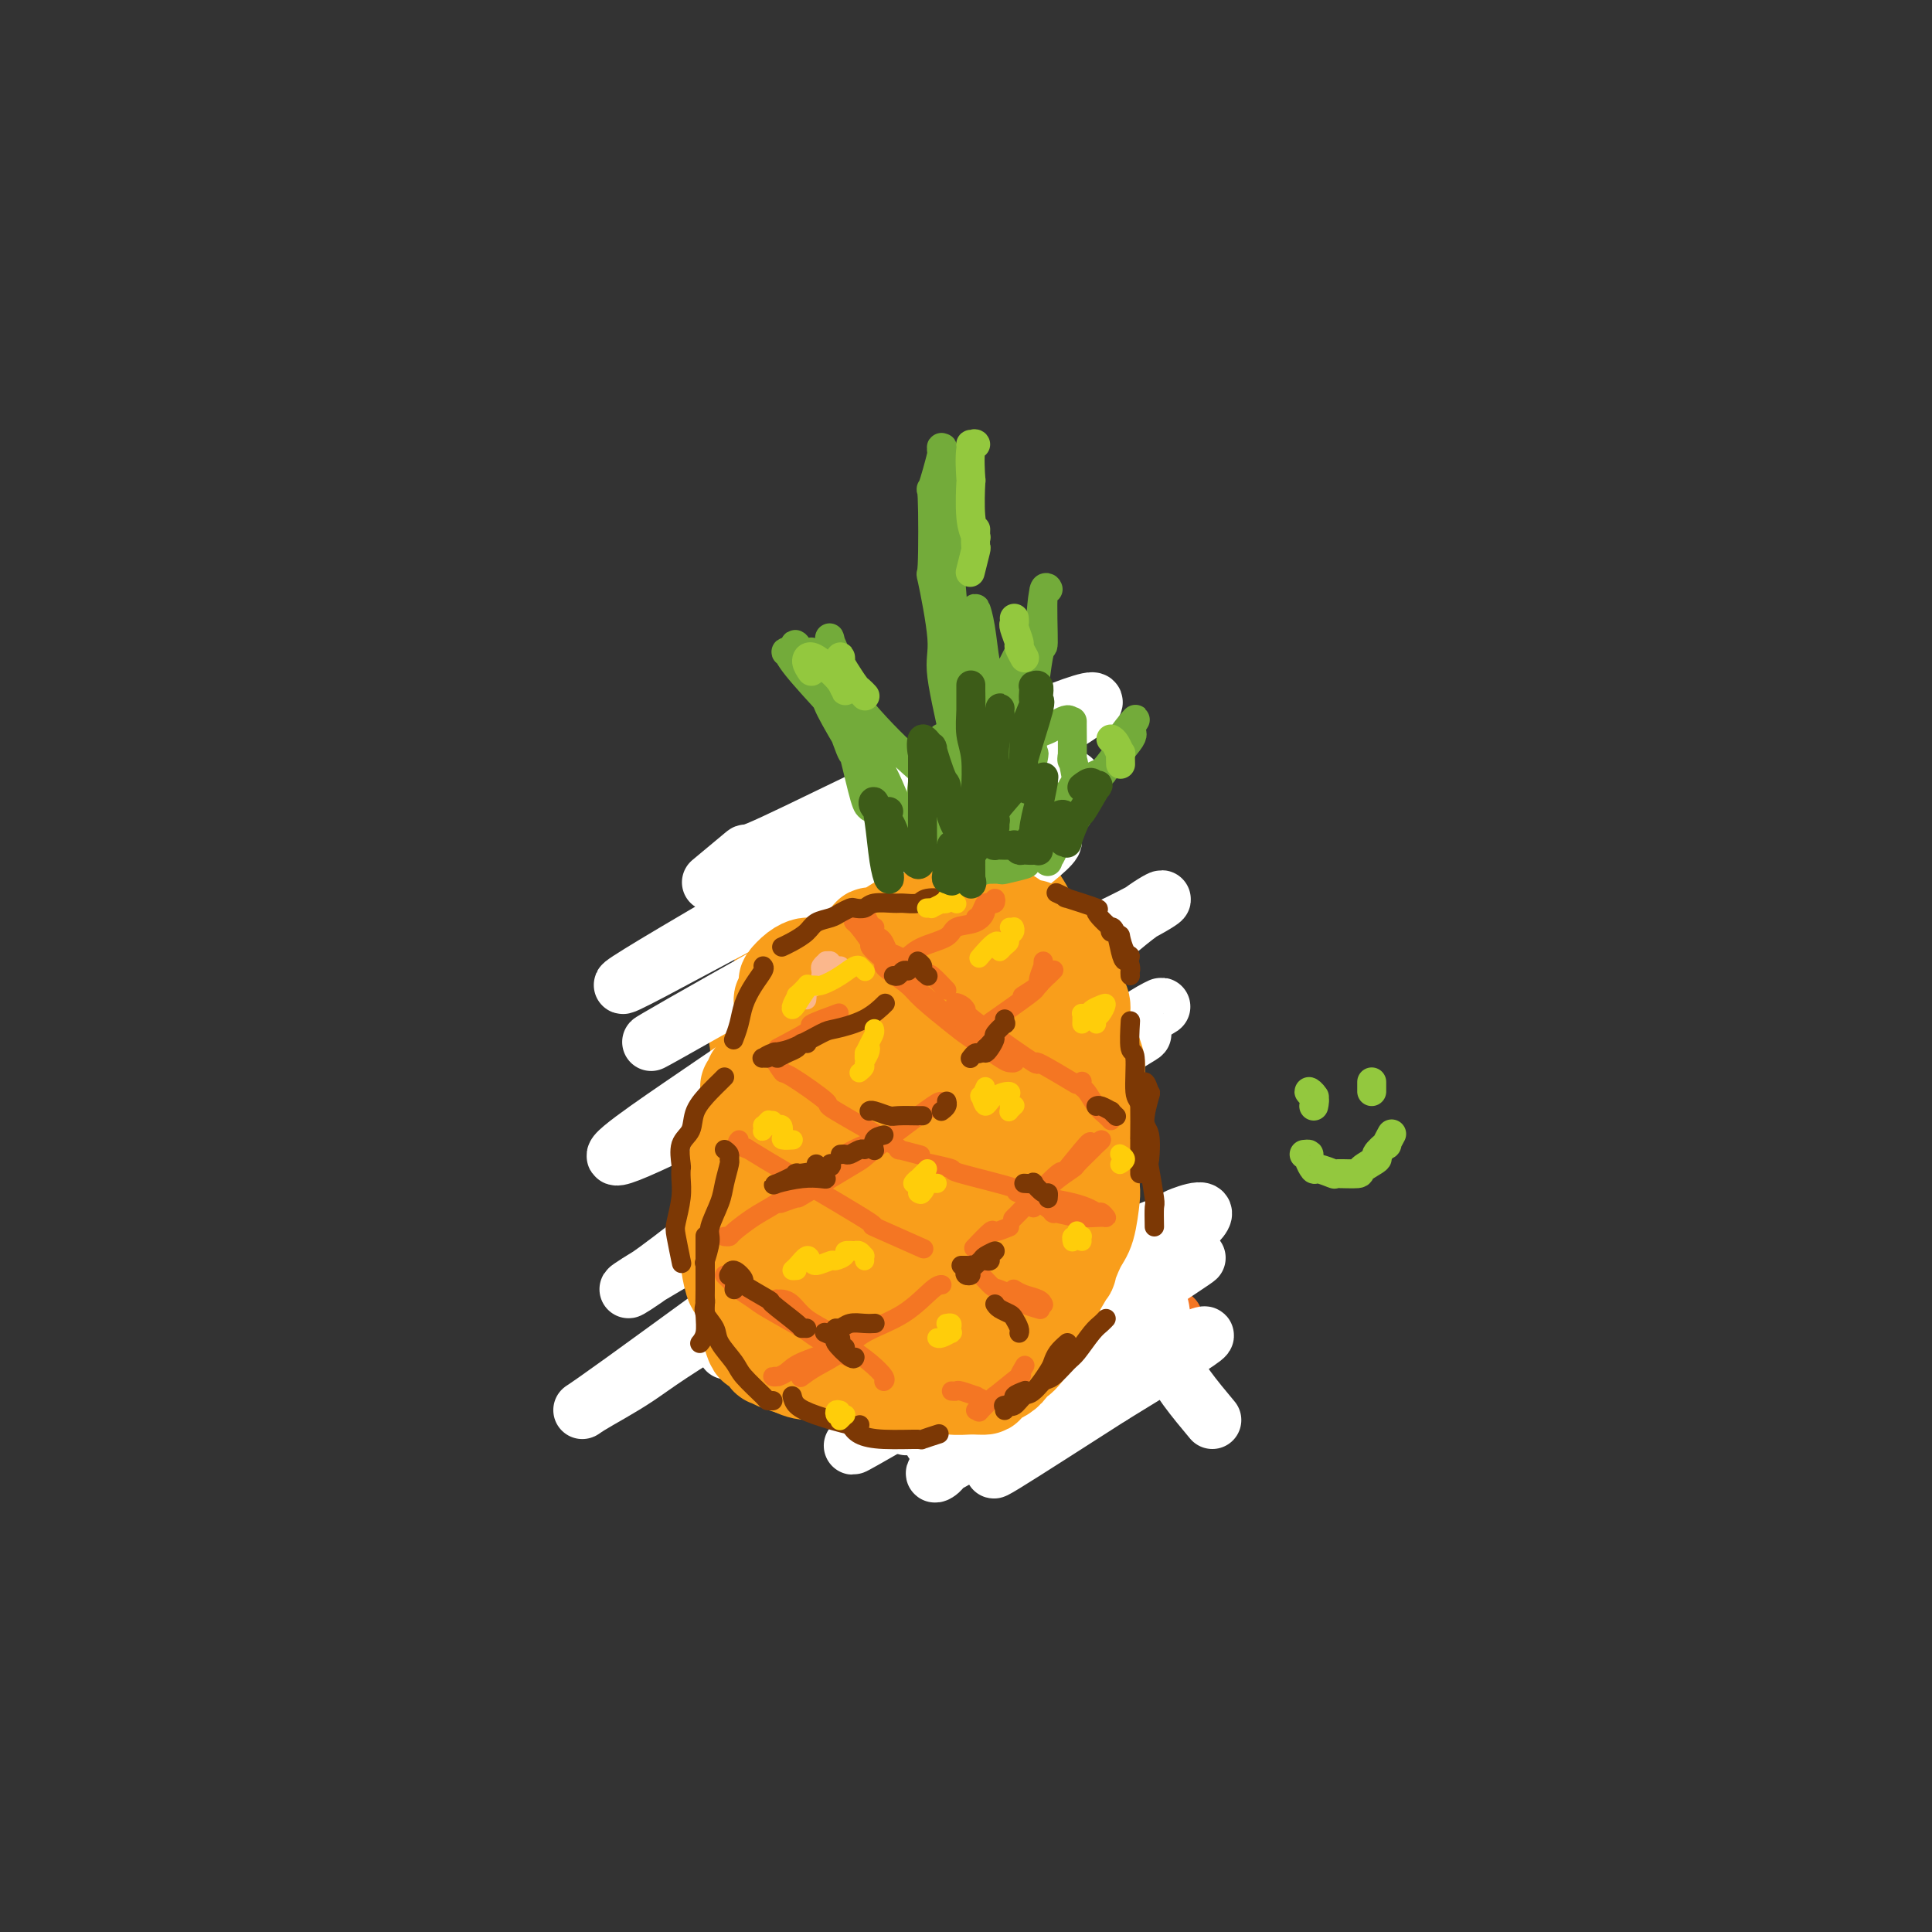<svg viewBox='0 0 400 400' version='1.1' xmlns='http://www.w3.org/2000/svg' xmlns:xlink='http://www.w3.org/1999/xlink'><rect x="0" y="0" width="400" height="400" fill="#333333" stroke="none"/><g fill='none' stroke='rgb(244,118,35)' stroke-width='12' stroke-linecap='round' stroke-linejoin='round'><path d='M153,257c0.022,-0.433 0.043,-0.867 0,-1c-0.043,-0.133 -0.152,0.033 0,0c0.152,-0.033 0.563,-0.265 1,1c0.437,1.265 0.899,4.025 1,5c0.101,0.975 -0.160,0.163 1,2c1.160,1.837 3.741,6.321 5,8c1.259,1.679 1.197,0.552 3,2c1.803,1.448 5.473,5.471 7,7c1.527,1.529 0.911,0.566 2,1c1.089,0.434 3.883,2.267 5,3c1.117,0.733 0.559,0.367 0,0'/><path d='M189,281c1.303,-0.000 2.606,-0.000 3,0c0.394,0.000 -0.121,0.001 1,0c1.121,-0.001 3.878,-0.004 5,0c1.122,0.004 0.607,0.015 3,0c2.393,-0.015 7.693,-0.056 9,0c1.307,0.056 -1.379,0.207 0,0c1.379,-0.207 6.823,-0.774 9,-1c2.177,-0.226 1.089,-0.113 0,0'/><path d='M235,275c-0.018,-0.002 -0.037,-0.003 0,0c0.037,0.003 0.128,0.011 1,0c0.872,-0.011 2.525,-0.041 3,0c0.475,0.041 -0.226,0.155 0,0c0.226,-0.155 1.380,-0.578 2,-1c0.620,-0.422 0.705,-0.845 1,-1c0.295,-0.155 0.798,-0.044 1,0c0.202,0.044 0.101,0.022 0,0'/><path d='M242,274c-0.196,0.333 -0.392,0.666 -1,1c-0.608,0.334 -1.629,0.668 -2,1c-0.371,0.332 -0.092,0.663 -1,1c-0.908,0.337 -3.001,0.679 -4,1c-0.999,0.321 -0.903,0.622 -2,1c-1.097,0.378 -3.387,0.833 -5,1c-1.613,0.167 -2.549,0.045 -3,0c-0.451,-0.045 -0.417,-0.012 -1,0c-0.583,0.012 -1.784,0.003 -2,0c-0.216,-0.003 0.551,-0.001 1,0c0.449,0.001 0.579,-0.001 1,0c0.421,0.001 1.132,0.004 2,0c0.868,-0.004 1.893,-0.016 3,0c1.107,0.016 2.298,0.060 3,0c0.702,-0.060 0.916,-0.222 1,0c0.084,0.222 0.038,0.829 0,1c-0.038,0.171 -0.069,-0.094 -1,0c-0.931,0.094 -2.761,0.547 -4,1c-1.239,0.453 -1.887,0.906 -3,1c-1.113,0.094 -2.690,-0.171 -4,0c-1.310,0.171 -2.353,0.777 -3,1c-0.647,0.223 -0.899,0.064 -1,0c-0.101,-0.064 -0.050,-0.032 0,0'/></g>
<g fill='none' stroke='rgb(249,158,27)' stroke-width='12' stroke-linecap='round' stroke-linejoin='round'><path d='M154,236c0.000,-0.195 0.000,-0.391 0,-1c-0.000,-0.609 -0.000,-1.633 0,-2c0.000,-0.367 0.000,-0.079 0,0c-0.000,0.079 -0.001,-0.053 0,1c0.001,1.053 0.004,3.290 0,4c-0.004,0.710 -0.014,-0.107 0,3c0.014,3.107 0.052,10.137 0,13c-0.052,2.863 -0.194,1.558 0,4c0.194,2.442 0.724,8.632 1,11c0.276,2.368 0.296,0.915 0,1c-0.296,0.085 -0.909,1.708 -1,2c-0.091,0.292 0.341,-0.748 0,-2c-0.341,-1.252 -1.455,-2.717 -2,-4c-0.545,-1.283 -0.520,-2.384 -1,-4c-0.480,-1.616 -1.465,-3.747 -2,-5c-0.535,-1.253 -0.621,-1.627 -1,-2c-0.379,-0.373 -1.052,-0.745 -1,-1c0.052,-0.255 0.830,-0.395 1,0c0.170,0.395 -0.269,1.324 0,3c0.269,1.676 1.246,4.101 2,6c0.754,1.899 1.286,3.274 2,5c0.714,1.726 1.609,3.804 2,5c0.391,1.196 0.278,1.510 1,3c0.722,1.490 2.281,4.154 3,5c0.719,0.846 0.599,-0.127 1,0c0.401,0.127 1.323,1.355 2,2c0.677,0.645 1.109,0.709 2,1c0.891,0.291 2.240,0.809 3,1c0.760,0.191 0.931,0.055 2,0c1.069,-0.055 3.034,-0.027 5,0'/><path d='M173,285c1.961,0.309 0.862,0.083 2,0c1.138,-0.083 4.511,-0.022 6,0c1.489,0.022 1.093,0.006 2,0c0.907,-0.006 3.116,-0.002 4,0c0.884,0.002 0.442,0.001 0,0'/><path d='M182,282c-0.717,0.032 -1.434,0.065 -2,0c-0.566,-0.065 -0.980,-0.226 0,0c0.980,0.226 3.354,0.841 4,1c0.646,0.159 -0.436,-0.137 1,0c1.436,0.137 5.391,0.708 7,1c1.609,0.292 0.871,0.304 3,0c2.129,-0.304 7.125,-0.923 9,-1c1.875,-0.077 0.630,0.390 2,0c1.370,-0.390 5.355,-1.637 7,-2c1.645,-0.363 0.949,0.156 1,0c0.051,-0.156 0.850,-0.989 1,-1c0.150,-0.011 -0.349,0.799 -1,1c-0.651,0.201 -1.453,-0.207 -2,0c-0.547,0.207 -0.840,1.030 0,1c0.840,-0.030 2.812,-0.913 3,-1c0.188,-0.087 -1.407,0.621 0,0c1.407,-0.621 5.817,-2.573 7,-3c1.183,-0.427 -0.860,0.670 0,0c0.860,-0.670 4.622,-3.107 7,-5c2.378,-1.893 3.371,-3.240 4,-4c0.629,-0.760 0.894,-0.931 1,-1c0.106,-0.069 0.053,-0.034 0,0'/><path d='M236,265c0.732,-0.121 1.464,-0.242 2,0c0.536,0.242 0.876,0.848 1,1c0.124,0.152 0.033,-0.152 0,0c-0.033,0.152 -0.010,0.758 0,1c0.010,0.242 0.005,0.121 0,0'/><path d='M239,267c-0.428,0.819 -0.857,1.639 -2,3c-1.143,1.361 -3.002,3.265 -4,4c-0.998,0.735 -1.136,0.302 -2,1c-0.864,0.698 -2.455,2.528 -6,4c-3.545,1.472 -9.046,2.587 -11,3c-1.954,0.413 -0.362,0.123 -2,0c-1.638,-0.123 -6.505,-0.078 -8,0c-1.495,0.078 0.381,0.190 -1,0c-1.381,-0.190 -6.019,-0.681 -8,-1c-1.981,-0.319 -1.305,-0.464 -2,-1c-0.695,-0.536 -2.761,-1.461 -4,-2c-1.239,-0.539 -1.651,-0.693 -2,-1c-0.349,-0.307 -0.634,-0.769 -1,-1c-0.366,-0.231 -0.811,-0.232 -1,0c-0.189,0.232 -0.121,0.696 0,1c0.121,0.304 0.295,0.448 1,1c0.705,0.552 1.943,1.510 3,2c1.057,0.490 1.935,0.510 3,1c1.065,0.490 2.316,1.448 3,2c0.684,0.552 0.800,0.696 1,1c0.200,0.304 0.485,0.768 0,1c-0.485,0.232 -1.739,0.231 -3,0c-1.261,-0.231 -2.529,-0.691 -4,-1c-1.471,-0.309 -3.146,-0.467 -5,-1c-1.854,-0.533 -3.889,-1.442 -6,-2c-2.111,-0.558 -4.299,-0.766 -6,-1c-1.701,-0.234 -2.915,-0.496 -4,-1c-1.085,-0.504 -2.043,-1.252 -3,-2'/><path d='M165,277c-4.950,-1.710 -3.326,-1.986 -3,-3c0.326,-1.014 -0.644,-2.768 -1,-4c-0.356,-1.232 -0.096,-1.943 0,-3c0.096,-1.057 0.027,-2.461 0,-4c-0.027,-1.539 -0.011,-3.211 0,-5c0.011,-1.789 0.018,-3.693 0,-5c-0.018,-1.307 -0.060,-2.018 0,-4c0.060,-1.982 0.223,-5.235 0,-7c-0.223,-1.765 -0.830,-2.042 -1,-3c-0.170,-0.958 0.098,-2.597 0,-4c-0.098,-1.403 -0.562,-2.572 -1,-4c-0.438,-1.428 -0.851,-3.117 -1,-4c-0.149,-0.883 -0.036,-0.961 0,-1c0.036,-0.039 -0.005,-0.040 0,0c0.005,0.040 0.057,0.120 0,1c-0.057,0.880 -0.225,2.561 0,4c0.225,1.439 0.841,2.638 1,5c0.159,2.362 -0.139,5.889 0,8c0.139,2.111 0.715,2.806 1,4c0.285,1.194 0.280,2.888 0,4c-0.280,1.112 -0.833,1.643 -1,1c-0.167,-0.643 0.053,-2.459 0,-3c-0.053,-0.541 -0.378,0.192 -1,-2c-0.622,-2.192 -1.539,-7.311 -2,-9c-0.461,-1.689 -0.465,0.050 -1,-2c-0.535,-2.050 -1.602,-7.889 -2,-10c-0.398,-2.111 -0.127,-0.494 0,-2c0.127,-1.506 0.111,-6.136 0,-8c-0.111,-1.864 -0.317,-0.961 0,-2c0.317,-1.039 1.159,-4.019 2,-7'/><path d='M155,208c0.422,-3.018 0.478,-1.064 1,-2c0.522,-0.936 1.511,-4.764 2,-6c0.489,-1.236 0.479,0.118 1,-1c0.521,-1.118 1.572,-4.709 2,-6c0.428,-1.291 0.231,-0.284 1,-1c0.769,-0.716 2.504,-3.157 3,-4c0.496,-0.843 -0.245,-0.088 0,-1c0.245,-0.912 1.477,-3.490 3,-5c1.523,-1.510 3.336,-1.953 4,-2c0.664,-0.047 0.178,0.303 1,0c0.822,-0.303 2.952,-1.258 5,-2c2.048,-0.742 4.013,-1.271 6,-2c1.987,-0.729 3.997,-1.658 5,-2c1.003,-0.342 1.001,-0.098 1,0c-0.001,0.098 -0.000,0.049 0,0'/><path d='M180,178c0.616,-0.302 1.231,-0.603 2,-1c0.769,-0.397 1.691,-0.889 3,-1c1.309,-0.111 3.005,0.158 4,0c0.995,-0.158 1.290,-0.744 3,-1c1.710,-0.256 4.837,-0.183 7,0c2.163,0.183 3.363,0.475 5,1c1.637,0.525 3.709,1.281 5,2c1.291,0.719 1.799,1.400 3,3c1.201,1.600 3.096,4.118 4,6c0.904,1.882 0.817,3.129 1,5c0.183,1.871 0.637,4.368 1,6c0.363,1.632 0.636,2.401 1,4c0.364,1.599 0.818,4.028 1,5c0.182,0.972 0.091,0.486 0,0'/></g>
<g fill='none' stroke='rgb(255,255,255)' stroke-width='12' stroke-linecap='round' stroke-linejoin='round'><path d='M251,294c-3.699,-4.426 -7.398,-8.853 -9,-13c-1.602,-4.147 -1.108,-8.015 -2,-11c-0.892,-2.985 -3.169,-5.086 -4,-6c-0.831,-0.914 -0.216,-0.640 -1,-1c-0.784,-0.360 -2.969,-1.354 -7,-1c-4.031,0.354 -9.910,2.055 -16,4c-6.090,1.945 -12.390,4.132 -17,6c-4.610,1.868 -7.528,3.416 -6,2c1.528,-1.416 7.504,-5.795 15,-10c7.496,-4.205 16.512,-8.235 22,-10c5.488,-1.765 7.449,-1.264 4,3c-3.449,4.264 -12.307,12.293 -20,20c-7.693,7.707 -14.222,15.093 -15,18c-0.778,2.907 4.193,1.336 13,-2c8.807,-3.336 21.448,-8.437 30,-12c8.552,-3.563 13.015,-5.590 11,-4c-2.015,1.590 -10.507,6.795 -19,12'/><path d='M230,289c-7.819,4.993 -17.865,11.476 -22,14c-4.135,2.524 -2.359,1.090 4,-3c6.359,-4.090 17.300,-10.835 24,-15c6.700,-4.165 9.157,-5.750 11,-7c1.843,-1.250 3.072,-2.164 -1,0c-4.072,2.164 -13.443,7.405 -16,9c-2.557,1.595 1.701,-0.456 -4,2c-5.701,2.456 -21.362,9.419 -28,13c-6.638,3.581 -4.254,3.780 -3,2c1.254,-1.780 1.379,-5.537 0,-6c-1.379,-0.463 -4.262,2.370 2,-2c6.262,-4.370 21.669,-15.944 27,-20c5.331,-4.056 0.585,-0.595 3,-2c2.415,-1.405 11.990,-7.677 17,-11c5.010,-3.323 5.454,-3.698 -1,0c-6.454,3.698 -19.806,11.467 -23,13c-3.194,1.533 3.771,-3.170 -4,1c-7.771,4.170 -30.277,17.215 -37,21c-6.723,3.785 2.336,-1.688 4,-3c1.664,-1.312 -4.068,1.538 2,-2c6.068,-3.538 23.936,-13.464 38,-21c14.064,-7.536 24.325,-12.683 22,-11c-2.325,1.683 -17.236,10.195 -24,14c-6.764,3.805 -5.382,2.902 -4,2'/><path d='M217,277c-10.018,5.951 -21.065,12.830 -26,16c-4.935,3.170 -3.760,2.631 -1,1c2.760,-1.631 7.103,-4.353 10,-6c2.897,-1.647 4.346,-2.219 14,-9c9.654,-6.781 27.513,-19.773 33,-25c5.487,-5.227 -1.398,-2.691 -3,-2c-1.602,0.691 2.079,-0.463 -4,2c-6.079,2.463 -21.919,8.542 -30,12c-8.081,3.458 -8.404,4.296 -14,7c-5.596,2.704 -16.467,7.275 -22,10c-5.533,2.725 -5.729,3.606 -3,2c2.729,-1.606 8.383,-5.697 12,-8c3.617,-2.303 5.195,-2.817 12,-7c6.805,-4.183 18.835,-12.036 25,-16c6.165,-3.964 6.463,-4.037 7,-5c0.537,-0.963 1.312,-2.814 0,-3c-1.312,-0.186 -4.712,1.292 -11,4c-6.288,2.708 -15.463,6.646 -23,10c-7.537,3.354 -13.437,6.124 -20,9c-6.563,2.876 -13.791,5.858 -18,8c-4.209,2.142 -5.399,3.446 -4,2c1.399,-1.446 5.387,-5.641 12,-10c6.613,-4.359 15.852,-8.882 23,-13c7.148,-4.118 12.207,-7.829 17,-11c4.793,-3.171 9.320,-5.800 13,-8c3.680,-2.200 6.512,-3.971 6,-4c-0.512,-0.029 -4.369,1.685 -11,5c-6.631,3.315 -16.038,8.233 -26,14c-9.962,5.767 -20.481,12.384 -31,19'/><path d='M154,271c-14.950,8.727 -18.324,11.544 -22,14c-3.676,2.456 -7.653,4.552 -10,6c-2.347,1.448 -3.064,2.250 7,-5c10.064,-7.250 30.909,-22.550 40,-29c9.091,-6.450 6.429,-4.049 16,-10c9.571,-5.951 31.376,-20.253 42,-27c10.624,-6.747 10.067,-5.938 9,-6c-1.067,-0.062 -2.646,-0.994 0,-3c2.646,-2.006 9.515,-5.085 -2,1c-11.515,6.085 -41.414,21.336 -51,26c-9.586,4.664 1.143,-1.257 -5,2c-6.143,3.257 -29.156,15.691 -40,22c-10.844,6.309 -9.519,6.491 -2,1c7.519,-5.491 21.231,-16.656 24,-19c2.769,-2.344 -5.404,4.134 5,-3c10.404,-7.134 39.384,-27.881 50,-35c10.616,-7.119 2.868,-0.612 4,-2c1.132,-1.388 11.144,-10.671 17,-15c5.856,-4.329 7.557,-3.703 -4,2c-11.557,5.703 -36.372,16.482 -43,19c-6.628,2.518 4.929,-3.226 -5,2c-9.929,5.226 -41.346,21.422 -52,26c-10.654,4.578 -0.545,-2.460 9,-9c9.545,-6.540 18.527,-12.581 28,-19c9.473,-6.419 19.436,-13.215 22,-15c2.564,-1.785 -2.271,1.443 4,-3c6.271,-4.443 23.649,-16.555 23,-18c-0.649,-1.445 -19.324,7.778 -38,17'/><path d='M180,191c-15.387,7.856 -34.854,18.996 -42,23c-7.146,4.004 -1.970,0.872 12,-7c13.970,-7.872 36.734,-20.484 52,-30c15.266,-9.516 23.034,-15.936 19,-16c-4.034,-0.064 -19.872,6.227 -38,15c-18.128,8.773 -38.548,20.026 -48,25c-9.452,4.974 -7.938,3.668 5,-4c12.938,-7.668 37.299,-21.698 55,-32c17.701,-10.302 28.740,-16.877 31,-19c2.260,-2.123 -4.260,0.207 -11,3c-6.740,2.793 -13.699,6.049 -20,9c-6.301,2.951 -11.945,5.597 -19,9c-7.055,3.403 -15.520,7.562 -19,9c-3.480,1.438 -1.975,0.157 -3,1c-1.025,0.843 -4.578,3.812 -6,5c-1.422,1.188 -0.711,0.594 0,0'/><path d='M188,176c-0.576,-1.315 -1.152,-2.629 -2,-4c-0.848,-1.371 -1.968,-2.798 -3,-2c-1.032,0.798 -1.974,3.821 -5,11c-3.026,7.179 -8.135,18.514 -13,29c-4.865,10.486 -9.487,20.122 -11,25c-1.513,4.878 0.083,4.996 2,1c1.917,-3.996 4.157,-12.108 6,-20c1.843,-7.892 3.291,-15.565 3,-18c-0.291,-2.435 -2.321,0.366 -5,7c-2.679,6.634 -6.007,17.100 -8,28c-1.993,10.900 -2.653,22.235 -2,27c0.653,4.765 2.617,2.962 5,1c2.383,-1.962 5.185,-4.083 6,-5c0.815,-0.917 -0.358,-0.632 0,0c0.358,0.632 2.245,1.609 3,2c0.755,0.391 0.377,0.195 0,0'/></g>
<g fill='none' stroke='rgb(244,118,35)' stroke-width='20' stroke-linecap='round' stroke-linejoin='round'><path d='M165,226c-0.198,-0.391 -0.395,-0.783 -1,-1c-0.605,-0.217 -1.616,-0.260 -2,0c-0.384,0.260 -0.141,0.822 0,2c0.141,1.178 0.181,2.971 0,5c-0.181,2.029 -0.582,4.293 -1,7c-0.418,2.707 -0.854,5.857 -1,8c-0.146,2.143 -0.003,3.279 0,5c0.003,1.721 -0.135,4.027 0,6c0.135,1.973 0.542,3.611 1,5c0.458,1.389 0.968,2.528 1,3c0.032,0.472 -0.414,0.279 0,1c0.414,0.721 1.688,2.358 2,3c0.312,0.642 -0.336,0.289 0,1c0.336,0.711 1.657,2.485 2,3c0.343,0.515 -0.292,-0.231 0,0c0.292,0.231 1.511,1.439 2,2c0.489,0.561 0.247,0.476 1,1c0.753,0.524 2.500,1.657 3,2c0.500,0.343 -0.247,-0.104 0,0c0.247,0.104 1.490,0.759 2,1c0.510,0.241 0.289,0.069 1,0c0.711,-0.069 2.356,-0.034 4,0'/><path d='M179,280c2.430,0.574 3.006,0.010 4,0c0.994,-0.010 2.406,0.533 4,1c1.594,0.467 3.370,0.857 4,1c0.630,0.143 0.115,0.038 1,0c0.885,-0.038 3.169,-0.010 4,0c0.831,0.010 0.207,0.003 1,0c0.793,-0.003 3.002,-0.001 4,0c0.998,0.001 0.785,0.000 1,0c0.215,-0.000 0.857,-0.001 1,0c0.143,0.001 -0.214,0.004 0,0c0.214,-0.004 0.999,-0.015 1,0c0.001,0.015 -0.783,0.056 -1,0c-0.217,-0.056 0.134,-0.207 0,0c-0.134,0.207 -0.753,0.774 -1,1c-0.247,0.226 -0.124,0.113 0,0'/></g>
<g fill='none' stroke='rgb(249,158,27)' stroke-width='20' stroke-linecap='round' stroke-linejoin='round'><path d='M156,224c-0.033,-0.502 -0.065,-1.004 0,-1c0.065,0.004 0.229,0.514 0,1c-0.229,0.486 -0.850,0.947 -1,1c-0.150,0.053 0.171,-0.302 0,1c-0.171,1.302 -0.834,4.262 -1,5c-0.166,0.738 0.167,-0.746 0,0c-0.167,0.746 -0.832,3.720 -1,5c-0.168,1.280 0.161,0.864 0,2c-0.161,1.136 -0.813,3.822 -1,5c-0.187,1.178 0.093,0.847 0,2c-0.093,1.153 -0.557,3.788 -1,5c-0.443,1.212 -0.866,1.000 -1,2c-0.134,1.000 0.020,3.212 0,4c-0.020,0.788 -0.213,0.151 0,1c0.213,0.849 0.832,3.185 1,4c0.168,0.815 -0.114,0.109 0,1c0.114,0.891 0.623,3.379 1,4c0.377,0.621 0.622,-0.625 1,0c0.378,0.625 0.889,3.121 1,4c0.111,0.879 -0.179,0.143 0,1c0.179,0.857 0.826,3.309 1,4c0.174,0.691 -0.127,-0.380 0,0c0.127,0.380 0.680,2.210 1,3c0.320,0.790 0.406,0.540 1,1c0.594,0.460 1.695,1.628 2,2c0.305,0.372 -0.187,-0.054 0,0c0.187,0.054 1.053,0.587 2,1c0.947,0.413 1.973,0.707 3,1'/><path d='M164,283c1.968,0.999 2.888,0.996 4,1c1.112,0.004 2.415,0.016 3,0c0.585,-0.016 0.452,-0.060 1,0c0.548,0.060 1.777,0.224 3,0c1.223,-0.224 2.440,-0.835 3,-1c0.560,-0.165 0.463,0.115 1,0c0.537,-0.115 1.709,-0.623 3,-1c1.291,-0.377 2.702,-0.621 4,-1c1.298,-0.379 2.485,-0.894 3,-1c0.515,-0.106 0.359,0.198 1,0c0.641,-0.198 2.077,-0.897 3,-1c0.923,-0.103 1.331,0.390 2,0c0.669,-0.390 1.598,-1.662 2,-2c0.402,-0.338 0.278,0.257 1,0c0.722,-0.257 2.292,-1.367 3,-2c0.708,-0.633 0.556,-0.788 1,-1c0.444,-0.212 1.485,-0.479 2,-1c0.515,-0.521 0.506,-1.294 1,-2c0.494,-0.706 1.493,-1.344 2,-2c0.507,-0.656 0.521,-1.331 1,-2c0.479,-0.669 1.421,-1.334 2,-2c0.579,-0.666 0.794,-1.333 1,-2c0.206,-0.667 0.402,-1.333 1,-2c0.598,-0.667 1.600,-1.333 2,-2c0.400,-0.667 0.200,-1.333 0,-2'/><path d='M214,257c2.482,-3.365 2.185,-2.778 2,-3c-0.185,-0.222 -0.260,-1.254 0,-2c0.260,-0.746 0.854,-1.206 1,-2c0.146,-0.794 -0.157,-1.922 0,-3c0.157,-1.078 0.774,-2.106 1,-3c0.226,-0.894 0.061,-1.655 0,-3c-0.061,-1.345 -0.017,-3.274 0,-4c0.017,-0.726 0.006,-0.250 0,-1c-0.006,-0.750 -0.005,-2.727 0,-4c0.005,-1.273 0.016,-1.843 0,-3c-0.016,-1.157 -0.060,-2.902 0,-4c0.060,-1.098 0.224,-1.549 0,-3c-0.224,-1.451 -0.837,-3.901 -1,-5c-0.163,-1.099 0.123,-0.845 0,-2c-0.123,-1.155 -0.657,-3.717 -1,-5c-0.343,-1.283 -0.496,-1.285 -1,-2c-0.504,-0.715 -1.359,-2.142 -2,-3c-0.641,-0.858 -1.068,-1.145 -2,-2c-0.932,-0.855 -2.368,-2.277 -3,-3c-0.632,-0.723 -0.460,-0.747 -2,-1c-1.540,-0.253 -4.793,-0.736 -6,-1c-1.207,-0.264 -0.369,-0.308 -2,0c-1.631,0.308 -5.730,0.969 -7,1c-1.270,0.031 0.290,-0.568 -1,0c-1.290,0.568 -5.430,2.305 -7,3c-1.570,0.695 -0.570,0.349 -2,1c-1.430,0.651 -5.291,2.298 -8,5c-2.709,2.702 -4.268,6.458 -5,8c-0.732,1.542 -0.638,0.869 -1,3c-0.362,2.131 -1.181,7.065 -2,12'/><path d='M165,231c-1.248,3.293 -0.366,0.025 0,3c0.366,2.975 0.218,12.191 0,15c-0.218,2.809 -0.507,-0.791 0,1c0.507,1.791 1.809,8.973 4,14c2.191,5.027 5.270,7.900 6,9c0.730,1.100 -0.890,0.429 1,0c1.890,-0.429 7.289,-0.615 9,0c1.711,0.615 -0.266,2.032 2,0c2.266,-2.032 8.775,-7.513 11,-9c2.225,-1.487 0.166,1.019 1,-1c0.834,-2.019 4.561,-8.563 6,-15c1.439,-6.437 0.590,-12.766 -1,-18c-1.590,-5.234 -3.922,-9.375 -5,-11c-1.078,-1.625 -0.902,-0.736 -2,-1c-1.098,-0.264 -3.470,-1.680 -7,2c-3.530,3.680 -8.219,12.455 -10,15c-1.781,2.545 -0.652,-1.141 -1,3c-0.348,4.141 -2.171,16.109 -3,21c-0.829,4.891 -0.665,2.703 1,4c1.665,1.297 4.830,6.077 6,8c1.170,1.923 0.343,0.987 2,-1c1.657,-1.987 5.798,-5.027 8,-7c2.202,-1.973 2.467,-2.879 3,-6c0.533,-3.121 1.336,-8.456 2,-12c0.664,-3.544 1.190,-5.298 1,-8c-0.190,-2.702 -1.095,-6.351 -2,-10'/><path d='M197,227c-0.111,-5.498 -0.888,-4.243 -2,-4c-1.112,0.243 -2.559,-0.528 -4,0c-1.441,0.528 -2.877,2.353 -4,5c-1.123,2.647 -1.935,6.116 -3,10c-1.065,3.884 -2.383,8.183 -3,12c-0.617,3.817 -0.533,7.153 0,10c0.533,2.847 1.514,5.207 2,6c0.486,0.793 0.477,0.021 1,0c0.523,-0.021 1.578,0.708 2,1c0.422,0.292 0.211,0.146 0,0'/><path d='M174,276c-0.339,0.027 -0.679,0.054 -1,0c-0.321,-0.054 -0.624,-0.188 -1,0c-0.376,0.188 -0.827,0.698 -1,1c-0.173,0.302 -0.070,0.394 0,1c0.070,0.606 0.107,1.724 0,2c-0.107,0.276 -0.357,-0.291 0,0c0.357,0.291 1.322,1.441 2,2c0.678,0.559 1.069,0.528 2,1c0.931,0.472 2.400,1.447 3,2c0.600,0.553 0.329,0.685 1,1c0.671,0.315 2.282,0.813 3,1c0.718,0.187 0.543,0.064 1,0c0.457,-0.064 1.545,-0.069 2,0c0.455,0.069 0.277,0.214 1,0c0.723,-0.214 2.345,-0.786 3,-1c0.655,-0.214 0.341,-0.072 1,0c0.659,0.072 2.290,0.072 3,0c0.710,-0.072 0.498,-0.218 1,0c0.502,0.218 1.717,0.800 3,1c1.283,0.200 2.634,0.017 4,0c1.366,-0.017 2.745,0.132 3,0c0.255,-0.132 -0.616,-0.545 0,-1c0.616,-0.455 2.717,-0.954 4,-2c1.283,-1.046 1.746,-2.641 2,-3c0.254,-0.359 0.299,0.519 1,0c0.701,-0.519 2.057,-2.434 3,-4c0.943,-1.566 1.471,-2.783 2,-4'/><path d='M216,273c2.360,-3.385 2.260,-4.846 2,-5c-0.260,-0.154 -0.680,1.001 0,0c0.680,-1.001 2.459,-4.156 3,-5c0.541,-0.844 -0.156,0.625 0,0c0.156,-0.625 1.166,-3.342 2,-5c0.834,-1.658 1.492,-2.257 2,-4c0.508,-1.743 0.867,-4.631 1,-6c0.133,-1.369 0.039,-1.218 0,-2c-0.039,-0.782 -0.025,-2.495 0,-4c0.025,-1.505 0.059,-2.801 0,-4c-0.059,-1.199 -0.212,-2.302 0,-3c0.212,-0.698 0.790,-0.991 1,-2c0.210,-1.009 0.053,-2.734 0,-4c-0.053,-1.266 -0.003,-2.071 0,-3c0.003,-0.929 -0.042,-1.981 0,-3c0.042,-1.019 0.170,-2.006 0,-3c-0.170,-0.994 -0.638,-1.995 -1,-3c-0.362,-1.005 -0.618,-2.013 -1,-3c-0.382,-0.987 -0.890,-1.954 -1,-3c-0.110,-1.046 0.177,-2.172 0,-3c-0.177,-0.828 -0.820,-1.357 -1,-2c-0.180,-0.643 0.103,-1.398 0,-2c-0.103,-0.602 -0.590,-1.050 -1,-2c-0.410,-0.950 -0.742,-2.401 -1,-3c-0.258,-0.599 -0.440,-0.346 -1,-1c-0.560,-0.654 -1.497,-2.214 -2,-3c-0.503,-0.786 -0.572,-0.796 -1,-1c-0.428,-0.204 -1.214,-0.602 -2,-1'/><path d='M215,193c-1.199,-1.106 -1.198,-0.871 -2,-1c-0.802,-0.129 -2.409,-0.623 -3,-1c-0.591,-0.377 -0.168,-0.637 -1,-1c-0.832,-0.363 -2.919,-0.830 -4,-1c-1.081,-0.170 -1.155,-0.043 -2,0c-0.845,0.043 -2.461,0.001 -4,0c-1.539,-0.001 -3.001,0.040 -4,0c-0.999,-0.040 -1.536,-0.160 -2,0c-0.464,0.160 -0.854,0.599 -2,1c-1.146,0.401 -3.049,0.764 -4,1c-0.951,0.236 -0.951,0.344 -2,1c-1.049,0.656 -3.147,1.859 -4,2c-0.853,0.141 -0.459,-0.781 -1,0c-0.541,0.781 -2.015,3.265 -3,4c-0.985,0.735 -1.480,-0.281 -3,1c-1.520,1.281 -4.065,4.858 -5,6c-0.935,1.142 -0.260,-0.150 -1,1c-0.740,1.150 -2.896,4.741 -4,6c-1.104,1.259 -1.158,0.185 -2,2c-0.842,1.815 -2.473,6.518 -3,8c-0.527,1.482 0.049,-0.255 0,1c-0.049,1.255 -0.725,5.504 -1,9c-0.275,3.496 -0.150,6.239 0,7c0.150,0.761 0.325,-0.461 1,1c0.675,1.461 1.849,5.604 2,7c0.151,1.396 -0.723,0.044 0,0c0.723,-0.044 3.041,1.219 4,2c0.959,0.781 0.560,1.080 1,0c0.440,-1.080 1.720,-3.540 3,-6'/><path d='M169,243c0.501,-0.444 -0.247,1.446 1,-1c1.247,-2.446 4.488,-9.228 5,-11c0.512,-1.772 -1.705,1.465 0,-1c1.705,-2.465 7.334,-10.632 9,-13c1.666,-2.368 -0.629,1.062 1,0c1.629,-1.062 7.182,-6.616 11,-9c3.818,-2.384 5.899,-1.597 8,-1c2.101,0.597 4.220,1.006 5,1c0.780,-0.006 0.220,-0.425 0,0c-0.220,0.425 -0.099,1.693 0,2c0.099,0.307 0.178,-0.348 -1,0c-1.178,0.348 -3.612,1.700 -4,2c-0.388,0.300 1.270,-0.452 -1,1c-2.270,1.452 -8.469,5.107 -11,7c-2.531,1.893 -1.394,2.023 -3,4c-1.606,1.977 -5.955,5.799 -8,8c-2.045,2.201 -1.785,2.780 -2,4c-0.215,1.220 -0.906,3.080 -1,4c-0.094,0.920 0.409,0.901 1,1c0.591,0.099 1.269,0.317 2,0c0.731,-0.317 1.516,-1.167 2,-2c0.484,-0.833 0.669,-1.647 1,-3c0.331,-1.353 0.809,-3.244 1,-4c0.191,-0.756 0.096,-0.378 0,0'/><path d='M176,210c-0.334,0.000 -0.668,0.001 -1,0c-0.332,-0.001 -0.663,-0.003 -1,0c-0.337,0.003 -0.679,0.010 -1,0c-0.321,-0.010 -0.622,-0.039 -1,0c-0.378,0.039 -0.834,0.146 -1,0c-0.166,-0.146 -0.041,-0.545 0,-1c0.041,-0.455 -0.003,-0.966 0,-1c0.003,-0.034 0.054,0.409 0,0c-0.054,-0.409 -0.214,-1.668 0,-2c0.214,-0.332 0.801,0.265 1,0c0.199,-0.265 0.011,-1.390 0,-2c-0.011,-0.610 0.155,-0.703 0,-1c-0.155,-0.297 -0.630,-0.796 -1,-1c-0.370,-0.204 -0.634,-0.111 -1,0c-0.366,0.111 -0.833,0.240 -1,0c-0.167,-0.240 -0.033,-0.849 0,-1c0.033,-0.151 -0.035,0.158 0,0c0.035,-0.158 0.173,-0.781 0,-1c-0.173,-0.219 -0.658,-0.034 -1,0c-0.342,0.034 -0.540,-0.084 -1,0c-0.460,0.084 -1.181,0.370 -2,1c-0.819,0.630 -1.736,1.605 -2,2c-0.264,0.395 0.125,0.209 0,1c-0.125,0.791 -0.764,2.559 -1,3c-0.236,0.441 -0.067,-0.445 0,0c0.067,0.445 0.034,2.223 0,4'/><path d='M162,211c-0.152,1.208 -0.031,0.229 0,1c0.031,0.771 -0.029,3.294 0,4c0.029,0.706 0.148,-0.403 0,0c-0.148,0.403 -0.561,2.319 -1,4c-0.439,1.681 -0.902,3.127 -1,4c-0.098,0.873 0.170,1.172 0,2c-0.170,0.828 -0.776,2.184 -1,4c-0.224,1.816 -0.064,4.090 0,5c0.064,0.910 0.031,0.454 0,1c-0.031,0.546 -0.061,2.093 0,3c0.061,0.907 0.213,1.172 0,2c-0.213,0.828 -0.790,2.218 -1,3c-0.210,0.782 -0.053,0.957 0,2c0.053,1.043 0.003,2.955 0,4c-0.003,1.045 0.041,1.223 0,2c-0.041,0.777 -0.165,2.151 0,3c0.165,0.849 0.621,1.172 1,2c0.379,0.828 0.683,2.162 1,3c0.317,0.838 0.648,1.179 1,2c0.352,0.821 0.726,2.121 1,3c0.274,0.879 0.449,1.339 1,2c0.551,0.661 1.477,1.525 2,2c0.523,0.475 0.644,0.561 1,1c0.356,0.439 0.947,1.232 2,2c1.053,0.768 2.570,1.513 3,2c0.430,0.487 -0.225,0.718 0,1c0.225,0.282 1.330,0.614 2,1c0.670,0.386 0.906,0.824 1,1c0.094,0.176 0.047,0.088 0,0'/><path d='M174,277c1.974,2.326 0.909,2.140 1,2c0.091,-0.140 1.338,-0.234 2,0c0.662,0.234 0.739,0.795 1,1c0.261,0.205 0.705,0.055 1,0c0.295,-0.055 0.441,-0.015 1,0c0.559,0.015 1.531,0.004 2,0c0.469,-0.004 0.436,-0.001 1,0c0.564,0.001 1.725,0.000 2,0c0.275,-0.000 -0.337,0.000 0,0c0.337,-0.000 1.624,-0.001 2,0c0.376,0.001 -0.158,0.003 0,0c0.158,-0.003 1.009,-0.011 1,0c-0.009,0.011 -0.877,0.040 -1,0c-0.123,-0.040 0.499,-0.151 0,0c-0.499,0.151 -2.118,0.562 -4,1c-1.882,0.438 -4.028,0.902 -5,1c-0.972,0.098 -0.769,-0.170 -2,0c-1.231,0.170 -3.897,0.777 -5,1c-1.103,0.223 -0.643,0.060 -1,0c-0.357,-0.060 -1.531,-0.017 -2,0c-0.469,0.017 -0.235,0.009 0,0'/><path d='M167,266c-0.035,-0.964 -0.070,-1.928 0,-2c0.070,-0.072 0.245,0.749 0,0c-0.245,-0.749 -0.909,-3.067 -1,-4c-0.091,-0.933 0.392,-0.479 0,-2c-0.392,-1.521 -1.660,-5.016 -2,-6c-0.340,-0.984 0.247,0.541 0,-1c-0.247,-1.541 -1.330,-6.150 -2,-9c-0.670,-2.850 -0.927,-3.940 -1,-5c-0.073,-1.060 0.040,-2.088 0,-3c-0.040,-0.912 -0.231,-1.707 0,-3c0.231,-1.293 0.884,-3.085 1,-4c0.116,-0.915 -0.306,-0.955 0,-2c0.306,-1.045 1.340,-3.096 2,-4c0.660,-0.904 0.946,-0.660 1,-1c0.054,-0.340 -0.125,-1.262 0,-2c0.125,-0.738 0.556,-1.291 1,-2c0.444,-0.709 0.903,-1.575 1,-2c0.097,-0.425 -0.169,-0.410 0,-1c0.169,-0.590 0.772,-1.787 1,-2c0.228,-0.213 0.082,0.557 0,0c-0.082,-0.557 -0.098,-2.443 0,-3c0.098,-0.557 0.311,0.214 1,0c0.689,-0.214 1.854,-1.411 2,-2c0.146,-0.589 -0.726,-0.568 0,-1c0.726,-0.432 3.050,-1.316 4,-2c0.950,-0.684 0.525,-1.167 2,-1c1.475,0.167 4.849,0.983 6,1c1.151,0.017 0.079,-0.765 1,0c0.921,0.765 3.835,3.076 5,4c1.165,0.924 0.583,0.462 0,0'/></g>
<g fill='none' stroke='rgb(244,118,35)' stroke-width='4' stroke-linecap='round' stroke-linejoin='round'><path d='M161,285c0.131,0.005 0.261,0.010 0,0c-0.261,-0.010 -0.914,-0.034 -1,0c-0.086,0.034 0.394,0.128 1,0c0.606,-0.128 1.336,-0.476 2,-1c0.664,-0.524 1.260,-1.223 3,-2c1.740,-0.777 4.622,-1.632 7,-3c2.378,-1.368 4.251,-3.248 5,-4c0.749,-0.752 0.375,-0.376 0,0'/><path d='M166,285c-0.214,0.162 -0.429,0.324 0,0c0.429,-0.324 1.501,-1.134 3,-2c1.499,-0.866 3.425,-1.787 5,-3c1.575,-1.213 2.801,-2.717 5,-4c2.199,-1.283 5.373,-2.344 8,-4c2.627,-1.656 4.707,-3.907 6,-5c1.293,-1.093 1.798,-1.026 2,-1c0.202,0.026 0.101,0.013 0,0'/><path d='M214,250c-0.004,0.004 -0.007,0.009 0,0c0.007,-0.009 0.026,-0.031 0,0c-0.026,0.031 -0.097,0.117 0,0c0.097,-0.117 0.363,-0.435 1,-1c0.637,-0.565 1.646,-1.378 2,-2c0.354,-0.622 0.055,-1.055 1,-2c0.945,-0.945 3.135,-2.402 4,-3c0.865,-0.598 0.406,-0.337 1,-1c0.594,-0.663 2.241,-2.251 3,-3c0.759,-0.749 0.628,-0.659 1,-1c0.372,-0.341 1.246,-1.112 1,-1c-0.246,0.112 -1.612,1.107 -2,1c-0.388,-0.107 0.201,-1.314 -1,0c-1.201,1.314 -4.192,5.151 -5,6c-0.808,0.849 0.568,-1.289 -1,0c-1.568,1.289 -6.080,6.005 -8,8c-1.920,1.995 -1.248,1.268 -1,1c0.248,-0.268 0.071,-0.077 0,0c-0.071,0.077 -0.035,0.038 0,0'/><path d='M209,254c-1.244,0.512 -2.488,1.024 -3,1c-0.512,-0.024 -0.292,-0.583 -1,0c-0.708,0.583 -2.345,2.310 -3,3c-0.655,0.690 -0.327,0.345 0,0'/><path d='M150,256c0.407,0.036 0.815,0.071 1,0c0.185,-0.071 0.148,-0.249 1,-1c0.852,-0.751 2.593,-2.075 4,-3c1.407,-0.925 2.479,-1.449 5,-3c2.521,-1.551 6.490,-4.127 9,-6c2.510,-1.873 3.560,-3.043 5,-4c1.440,-0.957 3.268,-1.702 4,-2c0.732,-0.298 0.366,-0.149 0,0'/><path d='M162,249c-0.358,0.130 -0.717,0.261 0,0c0.717,-0.261 2.509,-0.913 3,-1c0.491,-0.087 -0.321,0.390 2,-1c2.321,-1.390 7.774,-4.649 10,-6c2.226,-1.351 1.226,-0.795 4,-3c2.774,-2.205 9.324,-7.171 12,-9c2.676,-1.829 1.479,-0.523 1,0c-0.479,0.523 -0.239,0.261 0,0'/><path d='M216,199c-0.037,0.510 -0.074,1.020 0,1c0.074,-0.020 0.258,-0.569 0,0c-0.258,0.569 -0.959,2.258 -1,3c-0.041,0.742 0.577,0.539 0,1c-0.577,0.461 -2.348,1.586 -3,2c-0.652,0.414 -0.186,0.118 0,0c0.186,-0.118 0.093,-0.059 0,0'/><path d='M217,202c0.758,-0.742 1.515,-1.483 1,-1c-0.515,0.483 -2.303,2.191 -3,3c-0.697,0.809 -0.303,0.718 -2,2c-1.697,1.282 -5.485,3.938 -7,5c-1.515,1.062 -0.758,0.531 0,0'/><path d='M161,217c3.107,-1.637 6.214,-3.274 7,-4c0.786,-0.726 -0.750,-0.542 0,-1c0.750,-0.458 3.786,-1.560 5,-2c1.214,-0.440 0.607,-0.220 0,0'/><path d='M185,199c-0.067,-0.017 -0.133,-0.035 0,0c0.133,0.035 0.467,0.121 1,0c0.533,-0.121 1.266,-0.451 2,-1c0.734,-0.549 1.469,-1.317 3,-2c1.531,-0.683 3.860,-1.282 5,-2c1.140,-0.718 1.093,-1.556 2,-2c0.907,-0.444 2.768,-0.496 4,-1c1.232,-0.504 1.833,-1.460 2,-2c0.167,-0.540 -0.102,-0.662 0,-1c0.102,-0.338 0.574,-0.891 1,-1c0.426,-0.109 0.805,0.226 1,0c0.195,-0.226 0.206,-1.013 0,-1c-0.206,0.013 -0.630,0.827 -1,1c-0.370,0.173 -0.687,-0.294 -1,0c-0.313,0.294 -0.623,1.348 -1,2c-0.377,0.652 -0.822,0.900 -1,1c-0.178,0.100 -0.089,0.050 0,0'/><path d='M202,292c0.525,-0.100 1.049,-0.200 1,0c-0.049,0.200 -0.673,0.700 0,0c0.673,-0.700 2.643,-2.601 3,-3c0.357,-0.399 -0.899,0.705 0,0c0.899,-0.705 3.952,-3.220 5,-4c1.048,-0.780 0.090,0.175 0,0c-0.090,-0.175 0.689,-1.478 1,-2c0.311,-0.522 0.156,-0.261 0,0'/><path d='M150,264c0.813,0.784 1.626,1.569 2,2c0.374,0.431 0.309,0.509 1,1c0.691,0.491 2.137,1.397 3,2c0.863,0.603 1.143,0.905 3,2c1.857,1.095 5.292,2.984 7,4c1.708,1.016 1.691,1.158 3,2c1.309,0.842 3.946,2.383 5,3c1.054,0.617 0.527,0.308 0,0'/><path d='M176,281c-0.812,-0.244 -1.625,-0.488 -2,-1c-0.375,-0.512 -0.313,-1.293 -1,-2c-0.687,-0.707 -2.125,-1.342 -3,-2c-0.875,-0.658 -1.188,-1.339 -2,-2c-0.812,-0.661 -2.124,-1.302 -3,-2c-0.876,-0.698 -1.315,-1.454 -2,-2c-0.685,-0.546 -1.616,-0.884 -2,-1c-0.384,-0.116 -0.220,-0.012 0,0c0.220,0.012 0.498,-0.068 1,0c0.502,0.068 1.229,0.286 2,1c0.771,0.714 1.587,1.925 3,3c1.413,1.075 3.422,2.015 5,3c1.578,0.985 2.724,2.015 4,3c1.276,0.985 2.682,1.924 4,3c1.318,1.076 2.547,2.290 3,3c0.453,0.710 0.129,0.917 0,1c-0.129,0.083 -0.065,0.041 0,0'/><path d='M197,288c0.405,0.033 0.810,0.065 1,0c0.190,-0.065 0.166,-0.228 1,0c0.834,0.228 2.524,0.846 3,1c0.476,0.154 -0.264,-0.154 0,0c0.264,0.154 1.533,0.772 2,1c0.467,0.228 0.134,0.065 0,0c-0.134,-0.065 -0.067,-0.033 0,0'/><path d='M153,236c-0.274,0.280 -0.549,0.561 0,1c0.549,0.439 1.920,1.038 2,1c0.080,-0.038 -1.133,-0.713 0,0c1.133,0.713 4.610,2.815 10,6c5.390,3.185 12.692,7.452 15,9c2.308,1.548 -0.379,0.378 1,1c1.379,0.622 6.822,3.035 9,4c2.178,0.965 1.089,0.483 0,0'/><path d='M202,262c-0.415,-0.137 -0.829,-0.273 -1,0c-0.171,0.273 -0.098,0.956 0,1c0.098,0.044 0.219,-0.549 1,0c0.781,0.549 2.220,2.242 3,3c0.780,0.758 0.900,0.582 2,1c1.100,0.418 3.182,1.432 4,2c0.818,0.568 0.374,0.691 1,1c0.626,0.309 2.322,0.802 3,1c0.678,0.198 0.339,0.099 0,0'/><path d='M216,270c0.038,0.091 0.077,0.182 0,0c-0.077,-0.182 -0.268,-0.636 -1,-1c-0.732,-0.364 -2.005,-0.636 -3,-1c-0.995,-0.364 -1.713,-0.818 -2,-1c-0.287,-0.182 -0.144,-0.091 0,0'/><path d='M160,219c0.841,1.305 1.682,2.610 2,3c0.318,0.390 0.112,-0.135 2,1c1.888,1.135 5.869,3.930 7,5c1.131,1.070 -0.589,0.417 2,2c2.589,1.583 9.488,5.404 12,7c2.512,1.596 0.638,0.968 1,1c0.362,0.032 2.961,0.723 4,1c1.039,0.277 0.520,0.138 0,0'/><path d='M212,247c-0.261,-0.138 -0.522,-0.276 0,0c0.522,0.276 1.828,0.968 2,1c0.172,0.032 -0.791,-0.594 0,0c0.791,0.594 3.337,2.409 4,3c0.663,0.591 -0.558,-0.042 0,0c0.558,0.042 2.894,0.759 5,1c2.106,0.241 3.983,0.006 5,0c1.017,-0.006 1.175,0.215 1,0c-0.175,-0.215 -0.684,-0.868 -1,-1c-0.316,-0.132 -0.441,0.255 -1,0c-0.559,-0.255 -1.554,-1.153 -5,-2c-3.446,-0.847 -9.345,-1.642 -11,-2c-1.655,-0.358 0.932,-0.278 -1,-1c-1.932,-0.722 -8.384,-2.245 -11,-3c-2.616,-0.755 -1.397,-0.742 -2,-1c-0.603,-0.258 -3.030,-0.788 -4,-1c-0.970,-0.212 -0.485,-0.106 0,0'/><path d='M183,200c0.001,0.010 0.002,0.020 0,0c-0.002,-0.020 -0.009,-0.069 0,0c0.009,0.069 0.032,0.257 1,1c0.968,0.743 2.879,2.041 4,3c1.121,0.959 1.452,1.577 3,3c1.548,1.423 4.313,3.650 6,5c1.687,1.350 2.295,1.824 4,3c1.705,1.176 4.506,3.054 6,4c1.494,0.946 1.682,0.961 2,1c0.318,0.039 0.766,0.103 1,0c0.234,-0.103 0.255,-0.374 0,-1c-0.255,-0.626 -0.787,-1.607 -1,-2c-0.213,-0.393 -0.106,-0.196 0,0'/><path d='M196,205c-1.179,-1.241 -2.357,-2.483 -3,-3c-0.643,-0.517 -0.749,-0.310 -2,-1c-1.251,-0.690 -3.645,-2.279 -5,-3c-1.355,-0.721 -1.670,-0.575 -2,-1c-0.330,-0.425 -0.676,-1.420 -1,-2c-0.324,-0.580 -0.626,-0.746 -1,-1c-0.374,-0.254 -0.821,-0.598 -1,-1c-0.179,-0.402 -0.089,-0.864 0,-1c0.089,-0.136 0.178,0.052 0,0c-0.178,-0.052 -0.621,-0.345 -1,-1c-0.379,-0.655 -0.693,-1.672 -1,-2c-0.307,-0.328 -0.606,0.032 -1,0c-0.394,-0.032 -0.883,-0.456 -1,0c-0.117,0.456 0.140,1.792 0,2c-0.140,0.208 -0.675,-0.710 0,0c0.675,0.710 2.560,3.050 3,4c0.440,0.950 -0.565,0.510 1,2c1.565,1.490 5.701,4.910 7,6c1.299,1.090 -0.239,-0.151 1,1c1.239,1.151 5.257,4.695 7,6c1.743,1.305 1.212,0.373 1,0c-0.212,-0.373 -0.106,-0.186 0,0'/><path d='M200,209c-0.211,-0.330 -0.421,-0.660 -1,-1c-0.579,-0.340 -1.526,-0.689 -1,0c0.526,0.689 2.526,2.416 6,5c3.474,2.584 8.423,6.027 10,7c1.577,0.973 -0.216,-0.523 1,0c1.216,0.523 5.443,3.064 7,4c1.557,0.936 0.445,0.267 0,0c-0.445,-0.267 -0.222,-0.134 0,0'/><path d='M224,224c0.018,-0.104 0.036,-0.207 0,0c-0.036,0.207 -0.125,0.725 0,1c0.125,0.275 0.464,0.309 1,1c0.536,0.691 1.267,2.041 2,3c0.733,0.959 1.467,1.527 2,2c0.533,0.473 0.867,0.849 1,1c0.133,0.151 0.067,0.075 0,0'/></g>
<g fill='none' stroke='rgb(124,56,5)' stroke-width='4' stroke-linecap='round' stroke-linejoin='round'><path d='M150,238c0.430,0.313 0.860,0.627 1,1c0.140,0.373 -0.009,0.807 0,1c0.009,0.193 0.175,0.146 0,1c-0.175,0.854 -0.692,2.608 -1,4c-0.308,1.392 -0.409,2.423 -1,4c-0.591,1.577 -1.674,3.701 -2,5c-0.326,1.299 0.105,1.773 0,3c-0.105,1.227 -0.744,3.208 -1,4c-0.256,0.792 -0.128,0.396 0,0'/><path d='M146,256c0.000,0.037 0.000,0.073 0,0c-0.000,-0.073 -0.000,-0.257 0,0c0.000,0.257 0.001,0.954 0,2c-0.001,1.046 -0.004,2.442 0,4c0.004,1.558 0.015,3.279 0,5c-0.015,1.721 -0.056,3.441 0,5c0.056,1.559 0.207,2.958 0,4c-0.207,1.042 -0.774,1.726 -1,2c-0.226,0.274 -0.113,0.137 0,0'/><path d='M146,270c-0.016,-0.495 -0.031,-0.990 0,-1c0.031,-0.010 0.110,0.466 0,1c-0.110,0.534 -0.408,1.128 0,2c0.408,0.872 1.521,2.023 2,3c0.479,0.977 0.323,1.778 1,3c0.677,1.222 2.185,2.863 3,4c0.815,1.137 0.937,1.769 2,3c1.063,1.231 3.069,3.062 4,4c0.931,0.938 0.789,0.983 1,1c0.211,0.017 0.775,0.005 1,0c0.225,-0.005 0.113,-0.002 0,0'/><path d='M164,289c0.166,0.679 0.332,1.359 1,2c0.668,0.641 1.839,1.244 4,2c2.161,0.756 5.313,1.665 7,2c1.687,0.335 1.911,0.096 2,0c0.089,-0.096 0.045,-0.048 0,0'/><path d='M176,295c0.490,0.730 0.979,1.460 2,2c1.021,0.540 2.572,0.891 5,1c2.428,0.109 5.733,-0.022 7,0c1.267,0.022 0.495,0.198 1,0c0.505,-0.198 2.287,-0.771 3,-1c0.713,-0.229 0.356,-0.115 0,0'/><path d='M208,292c0.065,-0.447 0.130,-0.894 0,-1c-0.130,-0.106 -0.455,0.129 0,0c0.455,-0.129 1.689,-0.622 2,-1c0.311,-0.378 -0.301,-0.640 0,-1c0.301,-0.360 1.515,-0.817 2,-1c0.485,-0.183 0.243,-0.091 0,0'/><path d='M221,278c-0.741,0.648 -1.483,1.296 -2,2c-0.517,0.704 -0.810,1.464 -1,2c-0.190,0.536 -0.276,0.847 -1,2c-0.724,1.153 -2.087,3.148 -3,4c-0.913,0.852 -1.377,0.561 -2,1c-0.623,0.439 -1.405,1.608 -2,2c-0.595,0.392 -1.005,0.007 -1,0c0.005,-0.007 0.423,0.365 1,0c0.577,-0.365 1.313,-1.467 2,-2c0.687,-0.533 1.324,-0.497 2,-1c0.676,-0.503 1.392,-1.546 2,-2c0.608,-0.454 1.108,-0.321 2,-1c0.892,-0.679 2.176,-2.172 3,-3c0.824,-0.828 1.188,-0.993 2,-2c0.812,-1.007 2.073,-2.858 3,-4c0.927,-1.142 1.519,-1.577 2,-2c0.481,-0.423 0.852,-0.835 1,-1c0.148,-0.165 0.074,-0.082 0,0'/><path d='M239,254c-0.030,-1.640 -0.059,-3.280 0,-4c0.059,-0.720 0.207,-0.521 0,-2c-0.207,-1.479 -0.770,-4.635 -1,-6c-0.230,-1.365 -0.128,-0.938 0,-2c0.128,-1.062 0.280,-3.614 0,-5c-0.280,-1.386 -0.993,-1.605 -1,-3c-0.007,-1.395 0.692,-3.966 1,-5c0.308,-1.034 0.226,-0.531 0,-1c-0.226,-0.469 -0.597,-1.910 -1,-2c-0.403,-0.090 -0.840,1.171 -1,2c-0.160,0.829 -0.043,1.226 0,3c0.043,1.774 0.011,4.925 0,6c-0.011,1.075 -0.003,0.076 0,1c0.003,0.924 0.001,3.773 0,5c-0.001,1.227 -0.000,0.831 0,1c0.000,0.169 0.000,0.901 0,1c-0.000,0.099 -0.000,-0.437 0,-1c0.000,-0.563 0.001,-1.153 0,-1c-0.001,0.153 -0.004,1.049 0,0c0.004,-1.049 0.016,-4.044 0,-5c-0.016,-0.956 -0.061,0.127 0,-1c0.061,-1.127 0.226,-4.464 0,-6c-0.226,-1.536 -0.845,-1.271 -1,-3c-0.155,-1.729 0.154,-5.453 0,-7c-0.154,-1.547 -0.772,-0.916 -1,-2c-0.228,-1.084 -0.065,-3.881 0,-5c0.065,-1.119 0.033,-0.559 0,0'/><path d='M234,202c-0.024,-0.399 -0.048,-0.798 0,-1c0.048,-0.202 0.167,-0.207 0,-1c-0.167,-0.793 -0.620,-2.374 -1,-3c-0.380,-0.626 -0.687,-0.297 -1,-1c-0.313,-0.703 -0.631,-2.438 -1,-3c-0.369,-0.562 -0.790,0.050 -1,0c-0.210,-0.050 -0.209,-0.763 0,-1c0.209,-0.237 0.628,0.002 1,1c0.372,0.998 0.698,2.753 1,4c0.302,1.247 0.579,1.984 1,2c0.421,0.016 0.986,-0.690 1,-1c0.014,-0.310 -0.522,-0.225 -1,-1c-0.478,-0.775 -0.897,-2.412 -1,-3c-0.103,-0.588 0.112,-0.128 -1,-1c-1.112,-0.872 -3.549,-3.074 -4,-4c-0.451,-0.926 1.084,-0.574 0,-1c-1.084,-0.426 -4.785,-1.630 -6,-2c-1.215,-0.370 0.058,0.093 0,0c-0.058,-0.093 -1.445,-0.741 -2,-1c-0.555,-0.259 -0.277,-0.130 0,0'/><path d='M196,186c0.414,0.030 0.829,0.061 0,0c-0.829,-0.061 -2.901,-0.213 -4,0c-1.099,0.213 -1.225,0.793 -2,1c-0.775,0.207 -2.201,0.042 -3,0c-0.799,-0.042 -0.973,0.041 -2,0c-1.027,-0.041 -2.908,-0.204 -4,0c-1.092,0.204 -1.394,0.776 -2,1c-0.606,0.224 -1.517,0.101 -2,0c-0.483,-0.101 -0.537,-0.179 -1,0c-0.463,0.179 -1.335,0.615 -2,1c-0.665,0.385 -1.124,0.720 -2,1c-0.876,0.280 -2.168,0.506 -3,1c-0.832,0.494 -1.202,1.256 -2,2c-0.798,0.744 -2.022,1.470 -3,2c-0.978,0.530 -1.708,0.866 -2,1c-0.292,0.134 -0.146,0.067 0,0'/><path d='M158,200c0.172,0.178 0.344,0.356 0,1c-0.344,0.644 -1.203,1.753 -2,3c-0.797,1.247 -1.533,2.633 -2,4c-0.467,1.367 -0.664,2.714 -1,4c-0.336,1.286 -0.810,2.510 -1,3c-0.190,0.490 -0.095,0.245 0,0'/><path d='M150,223c-0.283,0.289 -0.567,0.579 -1,1c-0.433,0.421 -1.016,0.974 -2,2c-0.984,1.026 -2.369,2.524 -3,4c-0.631,1.476 -0.509,2.932 -1,4c-0.491,1.068 -1.596,1.750 -2,3c-0.404,1.250 -0.108,3.067 0,4c0.108,0.933 0.029,0.981 0,1c-0.029,0.019 -0.008,0.010 0,0c0.008,-0.010 0.003,-0.020 0,0c-0.003,0.020 -0.004,0.071 0,0c0.004,-0.071 0.014,-0.265 0,0c-0.014,0.265 -0.053,0.990 0,2c0.053,1.010 0.196,2.307 0,4c-0.196,1.693 -0.733,3.784 -1,5c-0.267,1.216 -0.264,1.558 0,3c0.264,1.442 0.790,3.983 1,5c0.210,1.017 0.105,0.508 0,0'/><path d='M152,267c0.110,-0.720 0.221,-1.439 0,-2c-0.221,-0.561 -0.772,-0.962 -1,-1c-0.228,-0.038 -0.133,0.288 0,0c0.133,-0.288 0.304,-1.191 1,-1c0.696,0.191 1.917,1.477 2,2c0.083,0.523 -0.974,0.284 0,1c0.974,0.716 3.977,2.388 5,3c1.023,0.612 0.064,0.164 1,1c0.936,0.836 3.766,2.956 5,4c1.234,1.044 0.871,1.012 1,1c0.129,-0.012 0.751,-0.003 1,0c0.249,0.003 0.124,0.002 0,0'/><path d='M171,276c-0.249,-0.107 -0.497,-0.215 0,0c0.497,0.215 1.741,0.751 2,1c0.259,0.249 -0.467,0.211 0,1c0.467,0.789 2.126,2.405 3,3c0.874,0.595 0.964,0.170 1,0c0.036,-0.170 0.018,-0.085 0,0'/><path d='M175,279c-0.452,-0.331 -0.903,-0.662 -1,-1c-0.097,-0.338 0.161,-0.683 0,-1c-0.161,-0.317 -0.742,-0.607 -1,-1c-0.258,-0.393 -0.195,-0.890 0,-1c0.195,-0.110 0.522,0.167 1,0c0.478,-0.167 1.108,-0.777 2,-1c0.892,-0.223 2.048,-0.060 3,0c0.952,0.060 1.701,0.017 2,0c0.299,-0.017 0.150,-0.009 0,0'/><path d='M204,261c0.468,0.076 0.937,0.152 1,0c0.063,-0.152 -0.278,-0.532 0,-1c0.278,-0.468 1.175,-1.026 1,-1c-0.175,0.026 -1.424,0.635 -2,1c-0.576,0.365 -0.481,0.487 -1,1c-0.519,0.513 -1.652,1.416 -2,2c-0.348,0.584 0.090,0.850 0,1c-0.090,0.150 -0.706,0.184 -1,0c-0.294,-0.184 -0.264,-0.585 0,-1c0.264,-0.415 0.764,-0.843 1,-1c0.236,-0.157 0.208,-0.042 0,0c-0.208,0.042 -0.594,0.011 -1,0c-0.406,-0.011 -0.830,-0.003 -1,0c-0.170,0.003 -0.085,0.002 0,0'/><path d='M169,241c0.455,0.339 0.910,0.678 1,1c0.090,0.322 -0.186,0.625 0,1c0.186,0.375 0.834,0.820 1,1c0.166,0.180 -0.149,0.093 -1,0c-0.851,-0.093 -2.238,-0.192 -4,0c-1.762,0.192 -3.901,0.676 -5,1c-1.099,0.324 -1.160,0.490 0,0c1.160,-0.490 3.540,-1.634 4,-2c0.460,-0.366 -1.001,0.046 0,0c1.001,-0.046 4.464,-0.548 6,-1c1.536,-0.452 1.144,-0.852 1,-1c-0.144,-0.148 -0.041,-0.042 0,0c0.041,0.042 0.021,0.021 0,0'/><path d='M174,239c0.362,-0.030 0.724,-0.061 1,0c0.276,0.061 0.466,0.212 1,0c0.534,-0.212 1.411,-0.789 2,-1c0.589,-0.211 0.889,-0.057 1,0c0.111,0.057 0.032,0.016 0,0c-0.032,-0.016 -0.016,-0.008 0,0'/><path d='M183,235c-0.845,0.196 -1.690,0.393 -2,1c-0.310,0.607 -0.083,1.625 0,2c0.083,0.375 0.024,0.107 0,0c-0.024,-0.107 -0.012,-0.054 0,0'/><path d='M180,230c-0.030,0.030 -0.061,0.061 0,0c0.061,-0.061 0.212,-0.212 1,0c0.788,0.212 2.211,0.789 3,1c0.789,0.211 0.943,0.057 2,0c1.057,-0.057 3.015,-0.015 4,0c0.985,0.015 0.996,0.004 1,0c0.004,-0.004 0.002,-0.002 0,0'/><path d='M195,230c0.030,-0.022 0.061,-0.045 0,0c-0.061,0.045 -0.212,0.156 0,0c0.212,-0.156 0.788,-0.581 1,-1c0.212,-0.419 0.061,-0.834 0,-1c-0.061,-0.166 -0.030,-0.083 0,0'/><path d='M208,212c0.017,-0.551 0.033,-1.102 0,-1c-0.033,0.102 -0.117,0.857 0,1c0.117,0.143 0.434,-0.325 0,0c-0.434,0.325 -1.619,1.442 -2,2c-0.381,0.558 0.042,0.556 0,1c-0.042,0.444 -0.547,1.336 -1,2c-0.453,0.664 -0.853,1.102 -1,1c-0.147,-0.102 -0.042,-0.743 0,-1c0.042,-0.257 0.021,-0.128 0,0'/><path d='M205,216c0.204,-0.234 0.408,-0.469 0,0c-0.408,0.469 -1.429,1.641 -2,2c-0.571,0.359 -0.692,-0.096 -1,0c-0.308,0.096 -0.802,0.742 -1,1c-0.198,0.258 -0.099,0.129 0,0'/><path d='M167,216c0.095,0.024 0.190,0.049 0,0c-0.190,-0.049 -0.664,-0.171 -1,0c-0.336,0.171 -0.535,0.635 -1,1c-0.465,0.365 -1.196,0.630 -2,1c-0.804,0.370 -1.683,0.844 -2,1c-0.317,0.156 -0.074,-0.007 0,0c0.074,0.007 -0.022,0.184 0,0c0.022,-0.184 0.162,-0.728 0,-1c-0.162,-0.272 -0.627,-0.273 -1,0c-0.373,0.273 -0.655,0.818 -1,1c-0.345,0.182 -0.755,-0.000 -1,0c-0.245,0.000 -0.326,0.183 0,0c0.326,-0.183 1.059,-0.733 2,-1c0.941,-0.267 2.092,-0.251 4,-1c1.908,-0.749 4.574,-2.264 6,-3c1.426,-0.736 1.611,-0.695 3,-1c1.389,-0.305 3.980,-0.958 6,-2c2.020,-1.042 3.467,-2.473 4,-3c0.533,-0.527 0.152,-0.151 0,0c-0.152,0.151 -0.076,0.075 0,0'/><path d='M185,202c0.339,0.113 0.679,0.226 1,0c0.321,-0.226 0.625,-0.792 1,-1c0.375,-0.208 0.821,-0.060 1,0c0.179,0.060 0.089,0.030 0,0'/><path d='M190,199c0.452,0.339 0.905,0.679 1,1c0.095,0.321 -0.167,0.625 0,1c0.167,0.375 0.762,0.821 1,1c0.238,0.179 0.119,0.089 0,0'/><path d='M227,229c-0.050,0.032 -0.101,0.065 0,0c0.101,-0.065 0.353,-0.227 1,0c0.647,0.227 1.689,0.844 2,1c0.311,0.156 -0.109,-0.150 0,0c0.109,0.150 0.745,0.757 1,1c0.255,0.243 0.127,0.121 0,0'/><path d='M212,245c0.898,0.063 1.796,0.126 2,0c0.204,-0.126 -0.285,-0.440 0,0c0.285,0.440 1.344,1.633 2,2c0.656,0.367 0.907,-0.094 1,0c0.093,0.094 0.026,0.741 0,1c-0.026,0.259 -0.013,0.129 0,0'/><path d='M206,270c0.218,0.326 0.437,0.651 1,1c0.563,0.349 1.471,0.721 2,1c0.529,0.279 0.678,0.467 1,1c0.322,0.533 0.818,1.413 1,2c0.182,0.587 0.052,0.882 0,1c-0.052,0.118 -0.026,0.059 0,0'/></g>
<g fill='none' stroke='rgb(251,183,140)' stroke-width='4' stroke-linecap='round' stroke-linejoin='round'><path d='M167,207c0.053,-0.323 0.105,-0.646 0,-1c-0.105,-0.354 -0.368,-0.739 0,-1c0.368,-0.261 1.365,-0.398 2,-1c0.635,-0.602 0.906,-1.668 1,-2c0.094,-0.332 0.010,0.069 0,0c-0.010,-0.069 0.054,-0.608 0,-1c-0.054,-0.392 -0.225,-0.637 0,-1c0.225,-0.363 0.848,-0.843 1,-1c0.152,-0.157 -0.166,0.011 0,0c0.166,-0.011 0.815,-0.199 1,0c0.185,0.199 -0.095,0.785 0,1c0.095,0.215 0.564,0.058 1,0c0.436,-0.058 0.839,-0.017 1,0c0.161,0.017 0.081,0.008 0,0'/></g>
<g fill='none' stroke='rgb(255,205,10)' stroke-width='4' stroke-linecap='round' stroke-linejoin='round'><path d='M169,204c-0.293,-0.017 -0.585,-0.035 -1,0c-0.415,0.035 -0.952,0.121 -1,0c-0.048,-0.121 0.393,-0.449 0,0c-0.393,0.449 -1.620,1.674 -2,2c-0.380,0.326 0.087,-0.249 0,0c-0.087,0.249 -0.727,1.321 -1,2c-0.273,0.679 -0.179,0.966 0,1c0.179,0.034 0.445,-0.186 1,-1c0.555,-0.814 1.401,-2.224 2,-3c0.599,-0.776 0.952,-0.920 1,-1c0.048,-0.080 -0.207,-0.098 0,0c0.207,0.098 0.878,0.313 2,0c1.122,-0.313 2.697,-1.152 4,-2c1.303,-0.848 2.335,-1.705 3,-2c0.665,-0.295 0.962,-0.027 1,0c0.038,0.027 -0.182,-0.185 0,0c0.182,0.185 0.766,0.767 1,1c0.234,0.233 0.117,0.116 0,0'/><path d='M192,188c-0.130,0.008 -0.260,0.016 0,0c0.260,-0.016 0.911,-0.056 1,0c0.089,0.056 -0.383,0.208 0,0c0.383,-0.208 1.622,-0.775 2,-1c0.378,-0.225 -0.105,-0.109 0,0c0.105,0.109 0.799,0.212 1,0c0.201,-0.212 -0.090,-0.737 0,-1c0.090,-0.263 0.563,-0.263 1,0c0.437,0.263 0.839,0.789 1,1c0.161,0.211 0.080,0.105 0,0'/><path d='M209,192c0.420,-0.006 0.841,-0.013 1,0c0.159,0.013 0.057,0.045 0,0c-0.057,-0.045 -0.071,-0.167 0,0c0.071,0.167 0.225,0.623 0,1c-0.225,0.377 -0.831,0.673 -1,1c-0.169,0.327 0.097,0.683 0,1c-0.097,0.317 -0.559,0.594 -1,1c-0.441,0.406 -0.861,0.942 -1,1c-0.139,0.058 0.001,-0.363 0,-1c-0.001,-0.637 -0.145,-1.490 -1,-1c-0.855,0.490 -2.423,2.324 -3,3c-0.577,0.676 -0.165,0.193 0,0c0.165,-0.193 0.082,-0.097 0,0'/><path d='M181,213c0.082,0.260 0.165,0.521 0,1c-0.165,0.479 -0.577,1.178 -1,2c-0.423,0.822 -0.859,1.767 -1,2c-0.141,0.233 0.011,-0.246 0,0c-0.011,0.246 -0.184,1.217 0,1c0.184,-0.217 0.725,-1.624 1,-2c0.275,-0.376 0.284,0.278 0,1c-0.284,0.722 -0.860,1.513 -1,2c-0.140,0.487 0.154,0.670 0,1c-0.154,0.330 -0.758,0.809 -1,1c-0.242,0.191 -0.121,0.096 0,0'/><path d='M160,232c-0.415,-0.009 -0.829,-0.017 -1,0c-0.171,0.017 -0.098,0.061 0,0c0.098,-0.061 0.221,-0.225 0,0c-0.221,0.225 -0.787,0.841 -1,1c-0.213,0.159 -0.073,-0.139 0,0c0.073,0.139 0.080,0.717 0,1c-0.080,0.283 -0.247,0.273 0,0c0.247,-0.273 0.907,-0.807 1,-1c0.093,-0.193 -0.381,-0.045 0,0c0.381,0.045 1.617,-0.012 2,0c0.383,0.012 -0.086,0.094 0,0c0.086,-0.094 0.727,-0.365 1,0c0.273,0.365 0.176,1.366 0,2c-0.176,0.634 -0.432,0.901 0,1c0.432,0.099 1.552,0.028 2,0c0.448,-0.028 0.224,-0.014 0,0'/><path d='M192,242c-0.300,0.299 -0.599,0.598 -1,1c-0.401,0.402 -0.902,0.907 -1,1c-0.098,0.093 0.208,-0.227 0,0c-0.208,0.227 -0.930,1.000 -1,1c-0.070,-0.000 0.513,-0.775 1,-1c0.487,-0.225 0.879,0.099 1,0c0.121,-0.099 -0.030,-0.623 0,0c0.030,0.623 0.242,2.391 0,3c-0.242,0.609 -0.938,0.058 -1,0c-0.062,-0.058 0.509,0.377 1,0c0.491,-0.377 0.902,-1.565 1,-2c0.098,-0.435 -0.118,-0.117 0,0c0.118,0.117 0.570,0.031 1,0c0.430,-0.031 0.837,-0.009 1,0c0.163,0.009 0.081,0.004 0,0'/><path d='M204,225c-0.402,0.920 -0.804,1.839 -1,2c-0.196,0.161 -0.186,-0.437 0,0c0.186,0.437 0.547,1.910 1,2c0.453,0.090 0.997,-1.203 2,-2c1.003,-0.797 2.465,-1.100 3,-1c0.535,0.100 0.142,0.602 0,1c-0.142,0.398 -0.034,0.691 0,1c0.034,0.309 -0.005,0.632 0,1c0.005,0.368 0.053,0.779 0,1c-0.053,0.221 -0.207,0.252 0,0c0.207,-0.252 0.773,-0.786 1,-1c0.227,-0.214 0.113,-0.107 0,0'/><path d='M224,212c0.026,-0.839 0.052,-1.678 0,-2c-0.052,-0.322 -0.181,-0.127 0,0c0.181,0.127 0.673,0.184 1,0c0.327,-0.184 0.490,-0.611 1,-1c0.510,-0.389 1.366,-0.742 2,-1c0.634,-0.258 1.046,-0.423 1,0c-0.046,0.423 -0.548,1.433 -1,2c-0.452,0.567 -0.852,0.691 -1,1c-0.148,0.309 -0.042,0.803 0,1c0.042,0.197 0.021,0.099 0,0'/><path d='M165,263c-0.483,0.047 -0.966,0.094 -1,0c-0.034,-0.094 0.380,-0.331 1,-1c0.620,-0.669 1.446,-1.772 2,-2c0.554,-0.228 0.836,0.420 1,1c0.164,0.580 0.210,1.094 1,1c0.790,-0.094 2.325,-0.796 3,-1c0.675,-0.204 0.492,0.089 1,0c0.508,-0.089 1.708,-0.561 2,-1c0.292,-0.439 -0.324,-0.846 0,-1c0.324,-0.154 1.590,-0.056 2,0c0.410,0.056 -0.034,0.071 0,0c0.034,-0.071 0.545,-0.229 1,0c0.455,0.229 0.854,0.845 1,1c0.146,0.155 0.039,-0.151 0,0c-0.039,0.151 -0.011,0.757 0,1c0.011,0.243 0.006,0.121 0,0'/><path d='M223,255c-0.030,-0.121 -0.061,-0.243 0,0c0.061,0.243 0.212,0.850 0,1c-0.212,0.150 -0.789,-0.156 -1,0c-0.211,0.156 -0.057,0.773 0,1c0.057,0.227 0.016,0.065 0,0c-0.016,-0.065 -0.008,-0.032 0,0'/><path d='M223,256c0.423,0.030 0.845,0.060 1,0c0.155,-0.060 0.042,-0.208 0,0c-0.042,0.208 -0.012,0.774 0,1c0.012,0.226 0.006,0.113 0,0'/><path d='M232,239c-0.143,-0.083 -0.286,-0.167 0,0c0.286,0.167 1.000,0.583 1,1c-0.000,0.417 -0.714,0.833 -1,1c-0.286,0.167 -0.143,0.083 0,0'/><path d='M196,274c-0.114,0.022 -0.227,0.045 0,0c0.227,-0.045 0.795,-0.157 1,0c0.205,0.157 0.048,0.582 0,1c-0.048,0.418 0.011,0.830 0,1c-0.011,0.170 -0.094,0.098 0,0c0.094,-0.098 0.365,-0.222 0,0c-0.365,0.222 -1.368,0.791 -2,1c-0.632,0.209 -0.895,0.060 -1,0c-0.105,-0.060 -0.053,-0.030 0,0'/><path d='M174,292c-0.401,-0.113 -0.801,-0.226 -1,0c-0.199,0.226 -0.196,0.792 0,1c0.196,0.208 0.585,0.060 1,0c0.415,-0.060 0.857,-0.030 1,0c0.143,0.030 -0.013,0.060 0,0c0.013,-0.060 0.196,-0.208 0,0c-0.196,0.208 -0.770,0.774 -1,1c-0.230,0.226 -0.115,0.113 0,0'/></g>
<g fill='none' stroke='rgb(115,171,58)' stroke-width='6' stroke-linecap='round' stroke-linejoin='round'><path d='M189,175c-0.845,0.391 -1.689,0.783 -2,1c-0.311,0.217 -0.088,0.261 0,0c0.088,-0.261 0.041,-0.825 0,-2c-0.041,-1.175 -0.077,-2.960 -1,-6c-0.923,-3.040 -2.733,-7.336 -5,-11c-2.267,-3.664 -4.991,-6.697 -8,-10c-3.009,-3.303 -6.304,-6.876 -8,-9c-1.696,-2.124 -1.794,-2.801 -2,-3c-0.206,-0.199 -0.521,0.078 0,0c0.521,-0.078 1.877,-0.510 2,-1c0.123,-0.490 -0.989,-1.037 0,0c0.989,1.037 4.078,3.659 5,4c0.922,0.341 -0.322,-1.600 1,0c1.322,1.600 5.211,6.739 9,11c3.789,4.261 7.478,7.642 9,9c1.522,1.358 0.877,0.693 2,2c1.123,1.307 4.014,4.586 5,6c0.986,1.414 0.068,0.965 0,1c-0.068,0.035 0.714,0.556 1,1c0.286,0.444 0.077,0.812 0,1c-0.077,0.188 -0.022,0.197 0,1c0.022,0.803 0.011,2.402 0,4'/><path d='M197,174c0.884,2.681 0.093,2.384 0,3c-0.093,0.616 0.511,2.146 1,2c0.489,-0.146 0.863,-1.968 1,-4c0.137,-2.032 0.036,-4.274 0,-5c-0.036,-0.726 -0.007,0.062 0,-1c0.007,-1.062 -0.006,-3.976 0,-5c0.006,-1.024 0.033,-0.159 0,-1c-0.033,-0.841 -0.124,-3.388 -1,-8c-0.876,-4.612 -2.535,-11.288 -3,-15c-0.465,-3.712 0.266,-4.458 0,-8c-0.266,-3.542 -1.528,-9.878 -2,-12c-0.472,-2.122 -0.155,-0.029 0,-3c0.155,-2.971 0.147,-11.005 0,-14c-0.147,-2.995 -0.433,-0.951 0,-2c0.433,-1.049 1.584,-5.191 2,-7c0.416,-1.809 0.096,-1.285 0,-1c-0.096,0.285 0.030,0.332 0,0c-0.030,-0.332 -0.217,-1.043 0,1c0.217,2.043 0.839,6.841 1,9c0.161,2.159 -0.140,1.679 0,5c0.140,3.321 0.720,10.441 1,14c0.280,3.559 0.260,3.556 1,7c0.740,3.444 2.240,10.336 3,14c0.760,3.664 0.782,4.102 1,5c0.218,0.898 0.634,2.257 1,3c0.366,0.743 0.683,0.872 1,1'/><path d='M204,152c1.409,9.271 0.430,3.449 0,2c-0.430,-1.449 -0.311,1.476 0,3c0.311,1.524 0.815,1.647 1,3c0.185,1.353 0.050,3.936 0,5c-0.050,1.064 -0.014,0.610 0,1c0.014,0.390 0.007,1.625 0,2c-0.007,0.375 -0.016,-0.111 0,0c0.016,0.111 0.055,0.820 0,1c-0.055,0.180 -0.204,-0.168 0,0c0.204,0.168 0.762,0.851 1,1c0.238,0.149 0.157,-0.236 0,0c-0.157,0.236 -0.389,1.094 0,2c0.389,0.906 1.399,1.859 2,1c0.601,-0.859 0.795,-3.530 1,-4c0.205,-0.470 0.423,1.261 1,-2c0.577,-3.261 1.512,-11.513 2,-14c0.488,-2.487 0.528,0.793 1,-2c0.472,-2.793 1.377,-11.659 2,-15c0.623,-3.341 0.962,-1.158 1,-3c0.038,-1.842 -0.227,-7.711 0,-10c0.227,-2.289 0.947,-0.999 1,-1c0.053,-0.001 -0.561,-1.293 -1,1c-0.439,2.293 -0.703,8.170 -1,10c-0.297,1.830 -0.626,-0.386 -1,2c-0.374,2.386 -0.793,9.373 -1,12c-0.207,2.627 -0.202,0.893 0,1c0.202,0.107 0.601,2.053 1,4'/><path d='M214,152c-0.431,4.795 -0.508,2.283 0,1c0.508,-1.283 1.600,-1.335 3,-2c1.400,-0.665 3.106,-1.942 4,-2c0.894,-0.058 0.975,1.103 1,1c0.025,-0.103 -0.008,-1.469 0,0c0.008,1.469 0.056,5.773 0,7c-0.056,1.227 -0.216,-0.622 0,0c0.216,0.622 0.809,3.714 1,5c0.191,1.286 -0.021,0.764 1,0c1.021,-0.764 3.276,-1.772 4,-2c0.724,-0.228 -0.082,0.322 1,-1c1.082,-1.322 4.051,-4.516 5,-6c0.949,-1.484 -0.122,-1.259 0,-2c0.122,-0.741 1.438,-2.450 1,-2c-0.438,0.450 -2.630,3.057 -3,4c-0.370,0.943 1.081,0.222 0,2c-1.081,1.778 -4.694,6.054 -6,8c-1.306,1.946 -0.304,1.562 -1,3c-0.696,1.438 -3.091,4.697 -4,6c-0.909,1.303 -0.331,0.649 -1,1c-0.669,0.351 -2.586,1.705 -3,2c-0.414,0.295 0.676,-0.471 0,0c-0.676,0.471 -3.118,2.179 -4,3c-0.882,0.821 -0.206,0.756 -1,1c-0.794,0.244 -3.060,0.796 -4,1c-0.940,0.204 -0.554,0.058 -1,0c-0.446,-0.058 -1.723,-0.029 -3,0'/><path d='M204,180c-2.469,1.121 -0.143,-0.077 0,-1c0.143,-0.923 -1.897,-1.571 -3,-2c-1.103,-0.429 -1.271,-0.638 -2,-1c-0.729,-0.362 -2.021,-0.877 -3,-2c-0.979,-1.123 -1.645,-2.853 -3,-4c-1.355,-1.147 -3.399,-1.709 -4,-2c-0.601,-0.291 0.241,-0.310 0,0c-0.241,0.310 -1.564,0.950 -2,1c-0.436,0.050 0.014,-0.490 0,0c-0.014,0.490 -0.492,2.009 -1,2c-0.508,-0.009 -1.045,-1.546 -1,-2c0.045,-0.454 0.671,0.176 0,-1c-0.671,-1.176 -2.639,-4.157 -3,-5c-0.361,-0.843 0.885,0.451 0,-1c-0.885,-1.451 -3.900,-5.649 -5,-7c-1.100,-1.351 -0.287,0.144 -1,-1c-0.713,-1.144 -2.954,-4.929 -4,-7c-1.046,-2.071 -0.896,-2.430 -1,-3c-0.104,-0.570 -0.460,-1.351 0,-1c0.460,0.351 1.738,1.835 2,2c0.262,0.165 -0.490,-0.990 0,1c0.490,1.990 2.223,7.125 3,9c0.777,1.875 0.598,0.491 1,2c0.402,1.509 1.386,5.910 2,8c0.614,2.090 0.858,1.871 1,2c0.142,0.129 0.184,0.608 0,-1c-0.184,-1.608 -0.592,-5.304 -1,-9'/><path d='M179,157c-0.052,-0.960 -0.182,0.639 -1,-2c-0.818,-2.639 -2.323,-9.518 -3,-12c-0.677,-2.482 -0.527,-0.568 -1,-2c-0.473,-1.432 -1.571,-6.211 -2,-8c-0.429,-1.789 -0.191,-0.588 0,0c0.191,0.588 0.336,0.564 2,5c1.664,4.436 4.849,13.332 6,17c1.151,3.668 0.269,2.107 1,4c0.731,1.893 3.075,7.240 4,10c0.925,2.760 0.431,2.932 1,3c0.569,0.068 2.203,0.033 3,0c0.797,-0.033 0.759,-0.065 1,-2c0.241,-1.935 0.761,-5.773 1,-8c0.239,-2.227 0.196,-2.841 1,-4c0.804,-1.159 2.453,-2.861 3,-4c0.547,-1.139 -0.009,-1.715 0,-1c0.009,0.715 0.584,2.720 1,4c0.416,1.280 0.674,1.835 1,4c0.326,2.165 0.719,5.940 1,8c0.281,2.060 0.451,2.406 1,3c0.549,0.594 1.478,1.437 2,2c0.522,0.563 0.638,0.845 1,0c0.362,-0.845 0.972,-2.816 1,-4c0.028,-1.184 -0.525,-1.579 -1,-3c-0.475,-1.421 -0.870,-3.866 -1,-5c-0.130,-1.134 0.007,-0.956 0,-1c-0.007,-0.044 -0.156,-0.311 0,0c0.156,0.311 0.619,1.199 1,2c0.381,0.801 0.680,1.515 1,2c0.320,0.485 0.660,0.743 1,1'/><path d='M204,166c0.633,0.036 0.717,-1.873 1,-3c0.283,-1.127 0.767,-1.473 1,-3c0.233,-1.527 0.216,-4.236 0,-8c-0.216,-3.764 -0.632,-8.584 -1,-11c-0.368,-2.416 -0.687,-2.427 -1,-4c-0.313,-1.573 -0.619,-4.708 -1,-7c-0.381,-2.292 -0.838,-3.741 -1,-4c-0.162,-0.259 -0.029,0.671 0,1c0.029,0.329 -0.045,0.058 0,3c0.045,2.942 0.210,9.096 0,12c-0.210,2.904 -0.794,2.556 -1,6c-0.206,3.444 -0.035,10.679 0,14c0.035,3.321 -0.066,2.729 0,4c0.066,1.271 0.298,4.406 1,3c0.702,-1.406 1.872,-7.354 2,-9c0.128,-1.646 -0.788,1.008 0,-2c0.788,-3.008 3.280,-11.679 4,-15c0.720,-3.321 -0.333,-1.291 0,-2c0.333,-0.709 2.051,-4.158 3,-6c0.949,-1.842 1.131,-2.078 1,0c-0.131,2.078 -0.573,6.468 -1,12c-0.427,5.532 -0.840,12.205 -1,15c-0.160,2.795 -0.068,1.713 0,2c0.068,0.287 0.112,1.944 0,3c-0.112,1.056 -0.381,1.510 0,0c0.381,-1.510 1.410,-4.983 2,-6c0.590,-1.017 0.740,0.424 1,0c0.260,-0.424 0.630,-2.712 1,-5'/><path d='M214,156c0.395,-0.584 -0.618,3.455 -1,5c-0.382,1.545 -0.133,0.596 0,2c0.133,1.404 0.148,5.160 0,7c-0.148,1.840 -0.461,1.763 0,2c0.461,0.237 1.696,0.788 2,1c0.304,0.212 -0.324,0.086 0,-1c0.324,-1.086 1.599,-3.132 2,-4c0.401,-0.868 -0.074,-0.559 0,-1c0.074,-0.441 0.695,-1.631 1,-2c0.305,-0.369 0.292,0.084 0,1c-0.292,0.916 -0.863,2.294 -1,3c-0.137,0.706 0.160,0.739 0,2c-0.160,1.261 -0.779,3.749 -1,5c-0.221,1.251 -0.046,1.264 0,1c0.046,-0.264 -0.037,-0.806 0,-1c0.037,-0.194 0.193,-0.040 1,-1c0.807,-0.960 2.266,-3.035 3,-4c0.734,-0.965 0.745,-0.819 1,-2c0.255,-1.181 0.755,-3.687 1,-5c0.245,-1.313 0.233,-1.433 0,-1c-0.233,0.433 -0.689,1.419 -1,2c-0.311,0.581 -0.477,0.756 -1,2c-0.523,1.244 -1.404,3.558 -2,5c-0.596,1.442 -0.906,2.013 -1,3c-0.094,0.987 0.027,2.391 0,3c-0.027,0.609 -0.203,0.423 0,0c0.203,-0.423 0.786,-1.082 1,-2c0.214,-0.918 0.057,-2.093 0,-3c-0.057,-0.907 -0.016,-1.545 0,-2c0.016,-0.455 0.008,-0.728 0,-1'/><path d='M218,170c-0.056,-1.327 -0.695,-0.644 -1,0c-0.305,0.644 -0.274,1.250 0,2c0.274,0.750 0.793,1.643 1,2c0.207,0.357 0.104,0.179 0,0'/></g>
<g fill='none' stroke='rgb(61,92,24)' stroke-width='6' stroke-linecap='round' stroke-linejoin='round'><path d='M184,168c-0.203,0.065 -0.405,0.131 -1,0c-0.595,-0.131 -1.581,-0.457 -2,-1c-0.419,-0.543 -0.269,-1.301 0,-1c0.269,0.301 0.657,1.661 1,4c0.343,2.339 0.641,5.658 1,8c0.359,2.342 0.779,3.706 1,4c0.221,0.294 0.243,-0.483 0,-2c-0.243,-1.517 -0.752,-3.774 -1,-6c-0.248,-2.226 -0.236,-4.421 0,-5c0.236,-0.579 0.697,0.456 1,1c0.303,0.544 0.449,0.596 1,2c0.551,1.404 1.507,4.161 2,5c0.493,0.839 0.525,-0.240 1,0c0.475,0.240 1.395,1.799 2,2c0.605,0.201 0.894,-0.956 1,-2c0.106,-1.044 0.029,-1.973 0,-4c-0.029,-2.027 -0.008,-5.150 0,-8c0.008,-2.850 0.004,-5.425 0,-8'/><path d='M191,157c0.189,-3.409 0.163,-0.930 0,-1c-0.163,-0.070 -0.461,-2.689 0,-3c0.461,-0.311 1.680,1.687 2,2c0.320,0.313 -0.261,-1.058 0,0c0.261,1.058 1.363,4.546 2,6c0.637,1.454 0.810,0.874 1,2c0.190,1.126 0.396,3.959 1,6c0.604,2.041 1.607,3.290 2,4c0.393,0.710 0.176,0.883 0,1c-0.176,0.117 -0.310,0.180 0,0c0.310,-0.180 1.063,-0.601 1,-1c-0.063,-0.399 -0.942,-0.775 -1,-1c-0.058,-0.225 0.705,-0.299 1,0c0.295,0.299 0.120,0.972 0,1c-0.120,0.028 -0.187,-0.587 0,-1c0.187,-0.413 0.628,-0.623 1,-1c0.372,-0.377 0.677,-0.922 1,-2c0.323,-1.078 0.665,-2.688 1,-4c0.335,-1.312 0.664,-2.326 1,-4c0.336,-1.674 0.680,-4.009 1,-6c0.320,-1.991 0.618,-3.638 1,-5c0.382,-1.362 0.848,-2.437 1,-3c0.152,-0.563 -0.012,-0.612 0,0c0.012,0.612 0.199,1.886 0,3c-0.199,1.114 -0.784,2.069 -1,4c-0.216,1.931 -0.062,4.837 0,7c0.062,2.163 0.031,3.581 0,5'/><path d='M206,166c-0.154,3.502 -0.040,2.756 0,3c0.040,0.244 0.007,1.479 0,2c-0.007,0.521 0.013,0.328 0,0c-0.013,-0.328 -0.057,-0.793 0,-1c0.057,-0.207 0.216,-0.157 0,0c-0.216,0.157 -0.806,0.420 -1,1c-0.194,0.580 0.008,1.476 0,2c-0.008,0.524 -0.227,0.676 0,1c0.227,0.324 0.901,0.819 1,1c0.099,0.181 -0.376,0.049 0,0c0.376,-0.049 1.602,-0.014 2,0c0.398,0.014 -0.034,0.008 0,0c0.034,-0.008 0.533,-0.016 1,0c0.467,0.016 0.904,0.058 1,0c0.096,-0.058 -0.147,-0.214 0,0c0.147,0.214 0.684,0.800 1,1c0.316,0.200 0.411,0.015 1,0c0.589,-0.015 1.673,0.140 2,0c0.327,-0.140 -0.104,-0.576 0,-1c0.104,-0.424 0.744,-0.835 1,-1c0.256,-0.165 0.128,-0.082 0,0'/><path d='M224,163c0.755,-0.577 1.511,-1.155 2,-1c0.489,0.155 0.712,1.041 1,1c0.288,-0.041 0.643,-1.009 0,0c-0.643,1.009 -2.282,3.996 -3,5c-0.718,1.004 -0.515,0.024 -1,1c-0.485,0.976 -1.660,3.909 -2,5c-0.340,1.091 0.154,0.341 0,0c-0.154,-0.341 -0.956,-0.272 -1,0c-0.044,0.272 0.669,0.748 1,0c0.331,-0.748 0.281,-2.718 0,-4c-0.281,-1.282 -0.794,-1.874 -2,-1c-1.206,0.874 -3.107,3.214 -4,4c-0.893,0.786 -0.779,0.019 -1,0c-0.221,-0.019 -0.777,0.709 -1,1c-0.223,0.291 -0.111,0.146 0,0'/><path d='M201,147c-0.000,-0.792 -0.000,-1.585 0,-2c0.000,-0.415 0.000,-0.454 0,-1c-0.000,-0.546 -0.001,-1.599 0,-2c0.001,-0.401 0.004,-0.151 0,0c-0.004,0.151 -0.015,0.203 0,1c0.015,0.797 0.057,2.340 0,4c-0.057,1.660 -0.211,3.439 0,5c0.211,1.561 0.789,2.905 1,5c0.211,2.095 0.057,4.943 0,7c-0.057,2.057 -0.015,3.325 0,4c0.015,0.675 0.005,0.759 0,1c-0.005,0.241 -0.005,0.641 0,1c0.005,0.359 0.015,0.678 0,1c-0.015,0.322 -0.057,0.646 0,1c0.057,0.354 0.211,0.736 0,1c-0.211,0.264 -0.789,0.409 -1,1c-0.211,0.591 -0.057,1.626 0,2c0.057,0.374 0.017,0.085 0,1c-0.017,0.915 -0.012,3.033 0,4c0.012,0.967 0.032,0.783 0,1c-0.032,0.217 -0.116,0.837 0,1c0.116,0.163 0.434,-0.129 0,-1c-0.434,-0.871 -1.618,-2.321 -2,-3c-0.382,-0.679 0.037,-0.586 0,-1c-0.037,-0.414 -0.532,-1.335 -1,-2c-0.468,-0.665 -0.910,-1.076 -1,-1c-0.090,0.076 0.171,0.637 0,1c-0.171,0.363 -0.775,0.528 -1,1c-0.225,0.472 -0.071,1.250 0,2c0.071,0.750 0.057,1.471 0,2c-0.057,0.529 -0.159,0.865 0,1c0.159,0.135 0.580,0.067 1,0'/><path d='M197,182c-0.087,0.917 0.197,0.210 1,-1c0.803,-1.210 2.125,-2.922 3,-4c0.875,-1.078 1.304,-1.522 2,-3c0.696,-1.478 1.661,-3.989 3,-6c1.339,-2.011 3.052,-3.521 4,-5c0.948,-1.479 1.131,-2.926 2,-6c0.869,-3.074 2.425,-7.776 3,-10c0.575,-2.224 0.168,-1.969 0,-2c-0.168,-0.031 -0.097,-0.346 0,-1c0.097,-0.654 0.222,-1.646 0,-2c-0.222,-0.354 -0.789,-0.072 -1,0c-0.211,0.072 -0.064,-0.068 0,0c0.064,0.068 0.046,0.344 0,1c-0.046,0.656 -0.119,1.693 0,2c0.119,0.307 0.430,-0.116 0,1c-0.430,1.116 -1.600,3.769 -2,5c-0.400,1.231 -0.031,1.038 0,3c0.031,1.962 -0.278,6.079 0,8c0.278,1.921 1.142,1.645 2,1c0.858,-0.645 1.709,-1.659 2,-2c0.291,-0.341 0.021,-0.008 0,0c-0.021,0.008 0.207,-0.310 0,1c-0.207,1.310 -0.849,4.248 -1,5c-0.151,0.752 0.190,-0.682 0,0c-0.190,0.682 -0.911,3.481 -1,5c-0.089,1.519 0.456,1.760 1,2'/><path d='M215,174c-0.155,2.179 -0.042,1.125 0,1c0.042,-0.125 0.012,0.679 0,1c-0.012,0.321 -0.006,0.161 0,0'/></g>
<g fill='none' stroke='rgb(115,171,58)' stroke-width='6' stroke-linecap='round' stroke-linejoin='round'><path d='M168,135c-0.038,-0.014 -0.077,-0.027 0,0c0.077,0.027 0.269,0.095 1,1c0.731,0.905 2.000,2.647 3,4c1.000,1.353 1.731,2.316 2,3c0.269,0.684 0.076,1.088 0,1c-0.076,-0.088 -0.035,-0.667 0,-1c0.035,-0.333 0.066,-0.420 0,0c-0.066,0.420 -0.228,1.346 0,2c0.228,0.654 0.846,1.037 1,2c0.154,0.963 -0.154,2.505 0,3c0.154,0.495 0.772,-0.059 1,0c0.228,0.059 0.065,0.731 0,1c-0.065,0.269 -0.033,0.134 0,0'/></g>
<g fill='none' stroke='rgb(147,200,62)' stroke-width='6' stroke-linecap='round' stroke-linejoin='round'><path d='M168,139c-0.467,-0.691 -0.934,-1.382 -1,-2c-0.066,-0.618 0.269,-1.164 1,-1c0.731,0.164 1.857,1.038 3,2c1.143,0.962 2.302,2.013 3,3c0.698,0.987 0.933,1.912 1,2c0.067,0.088 -0.034,-0.660 0,-1c0.034,-0.340 0.205,-0.271 0,-1c-0.205,-0.729 -0.785,-2.257 -1,-3c-0.215,-0.743 -0.065,-0.700 0,-1c0.065,-0.300 0.045,-0.943 0,-1c-0.045,-0.057 -0.113,0.472 0,1c0.113,0.528 0.409,1.056 1,2c0.591,0.944 1.478,2.305 2,3c0.522,0.695 0.679,0.726 1,1c0.321,0.274 0.806,0.793 1,1c0.194,0.207 0.097,0.104 0,0'/><path d='M202,92c-0.566,-0.020 -1.132,-0.039 -1,0c0.132,0.039 0.963,0.138 1,0c0.037,-0.138 -0.718,-0.513 -1,1c-0.282,1.513 -0.090,4.914 0,6c0.090,1.086 0.077,-0.143 0,1c-0.077,1.143 -0.217,4.657 0,7c0.217,2.343 0.790,3.515 1,4c0.210,0.485 0.057,0.284 0,0c-0.057,-0.284 -0.019,-0.650 0,-1c0.019,-0.350 0.019,-0.685 0,0c-0.019,0.685 -0.057,2.390 0,3c0.057,0.610 0.208,0.126 0,1c-0.208,0.874 -0.774,3.107 -1,4c-0.226,0.893 -0.113,0.447 0,0'/><path d='M210,128c0.032,0.397 0.065,0.793 0,1c-0.065,0.207 -0.227,0.224 0,1c0.227,0.776 0.844,2.311 1,3c0.156,0.689 -0.150,0.532 0,1c0.150,0.468 0.757,1.562 1,2c0.243,0.438 0.121,0.219 0,0'/><path d='M230,153c0.309,0.180 0.619,0.360 1,1c0.381,0.640 0.834,1.738 1,2c0.166,0.262 0.045,-0.314 0,0c-0.045,0.314 -0.013,1.518 0,2c0.013,0.482 0.006,0.241 0,0'/><path d='M272,229c0.143,-0.702 0.286,-1.405 0,-2c-0.286,-0.595 -1.000,-1.083 -1,-1c0.000,0.083 0.714,0.738 1,1c0.286,0.262 0.143,0.131 0,0'/><path d='M284,224c0.000,0.452 0.000,0.905 0,1c0.000,0.095 0.000,-0.167 0,0c0.000,0.167 0.000,0.762 0,1c0.000,0.238 0.000,0.119 0,0'/><path d='M270,239c0.451,-0.050 0.903,-0.101 1,0c0.097,0.101 -0.160,0.353 0,1c0.160,0.647 0.737,1.691 1,2c0.263,0.309 0.211,-0.115 1,0c0.789,0.115 2.420,0.770 3,1c0.580,0.230 0.111,0.036 1,0c0.889,-0.036 3.136,0.087 4,0c0.864,-0.087 0.346,-0.386 1,-1c0.654,-0.614 2.480,-1.545 3,-2c0.520,-0.455 -0.267,-0.433 0,-1c0.267,-0.567 1.588,-1.721 2,-2c0.412,-0.279 -0.085,0.317 0,0c0.085,-0.317 0.754,-1.547 1,-2c0.246,-0.453 0.070,-0.129 0,0c-0.070,0.129 -0.035,0.065 0,0'/></g>
</svg>